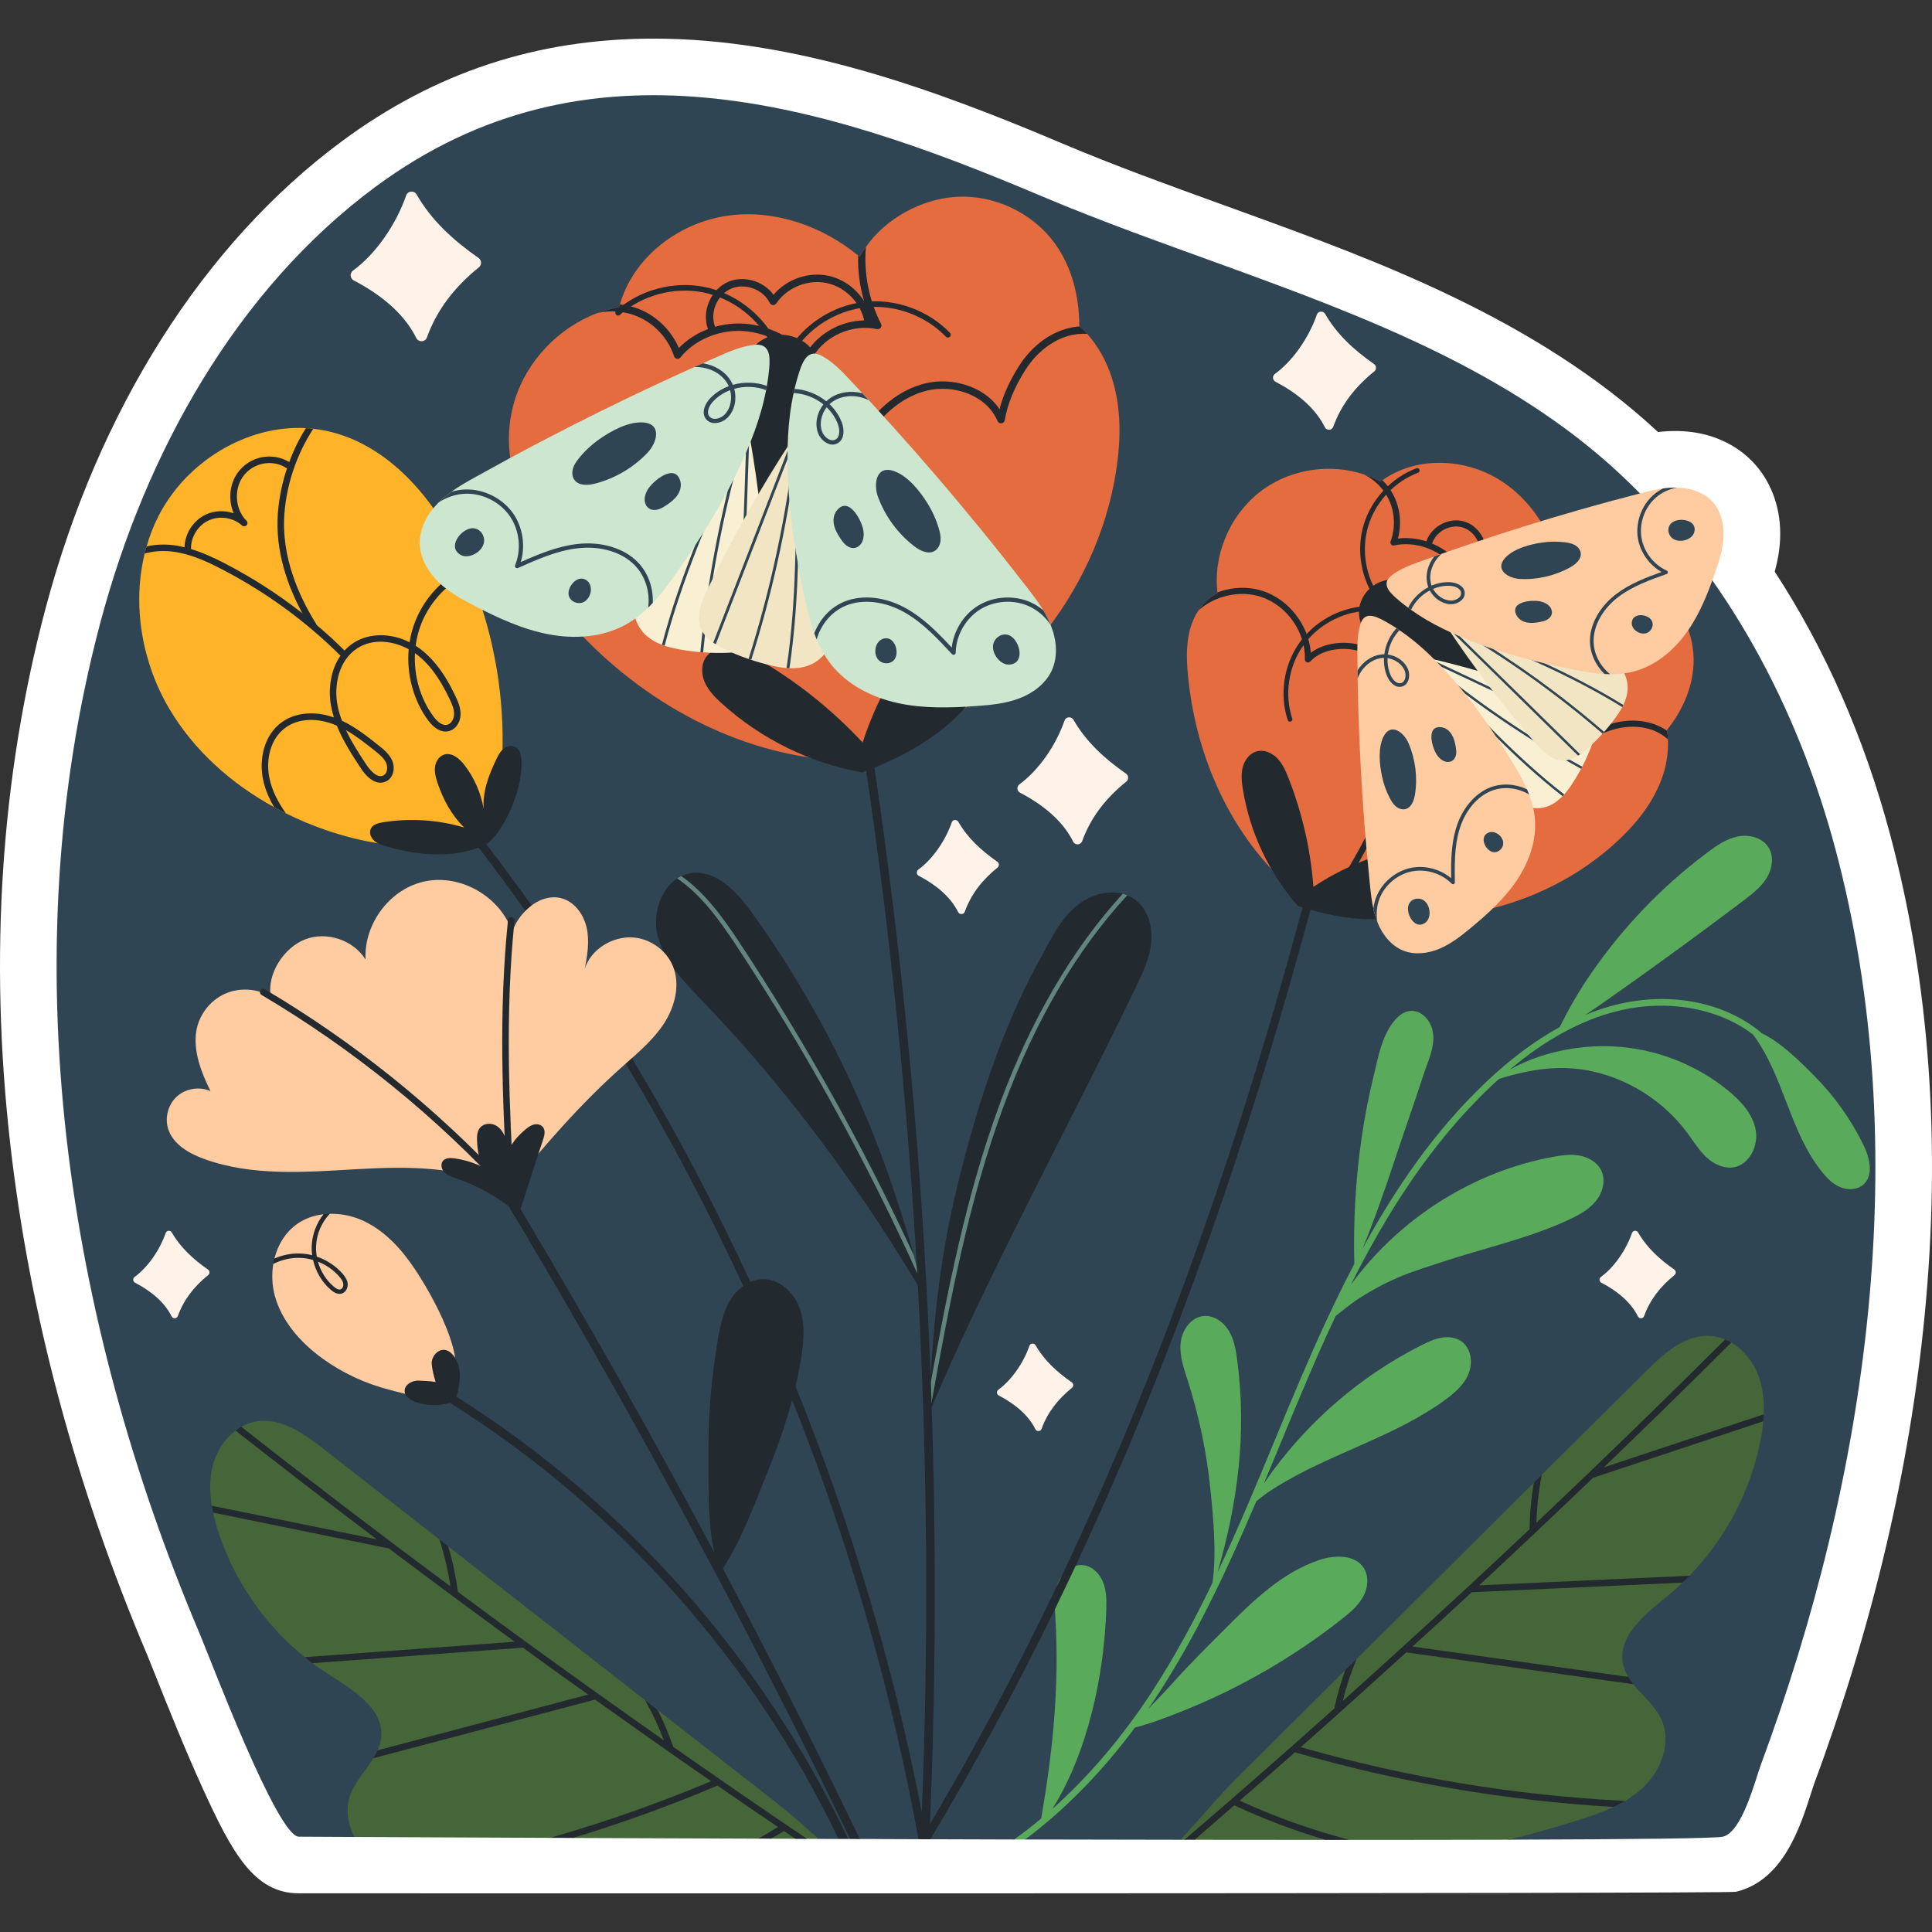 <?xml version="1.0" encoding="UTF-8"?>
<!-- Generator: Adobe Illustrator 25.2.1, SVG Export Plug-In . SVG Version: 6.00 Build 0)  -->
<svg xmlns="http://www.w3.org/2000/svg" xmlns:xlink="http://www.w3.org/1999/xlink" version="1.1" id="Capa_1" x="0px" y="0px" viewBox="0 0 512 512" style="enable-background:new 0 0 512 512;" xml:space="preserve" width="512" height="512">
<rect x="0" y="0" width="512" height="512" fill="#333333" stroke="none"/>
<g>
	<path style="fill:#FFFFFF;" d="M79.127,501.744c-11.827,0-17.719-10.958-25.35-27.676c-4.875-10.681-9.743-22.927-12.651-30.243   c-0.901-2.267-1.679-4.225-2.016-5.016C20.058,393.855,7.808,348.151,2.691,302.949c-5.6-49.47-2.45-97.122,9.362-141.634   c13.995-52.704,41.841-96.661,78.408-123.775c24.782-18.375,51.838-27.307,82.716-27.307c37.638,0,74.515,13.441,108.76,27.966   c13.478,5.698,27.668,10.837,41.391,15.806c2.291,0.829,4.581,1.658,6.87,2.491c34.289,12.474,76.938,27.988,109.2,57.998   c1.539-0.186,3.018-0.276,4.5-0.276c0.163,0,0.61,0.003,0.61,0.003c0.242,0,0.486,0.006,0.729,0.017   c7.94,0.27,14.969,3.375,19.814,8.759c4.645,5.195,7.012,12.208,6.698,19.784c-0.136,3.175-0.703,6.077-1.423,8.722   c13.437,20.59,23.699,43.944,30.546,69.54c10.53,39.417,13.606,82.446,9.145,127.896c-3.979,40.535-13.817,82.174-29.241,123.761   c-0.145,0.39-0.474,1.416-0.737,2.241c-2.984,9.334-7.493,23.438-19.996,26.401C457.639,501.912,79.127,501.744,79.127,501.744z"/>
	<g>
		<path style="fill:#304554;" d="M466.713,467.481c-1.492,4.002-4.974,18.041-10.129,19.262c-1.915,0.456-23.939,0.694-56.472,0.792    c0,0-46.008-7.557-48.966-7.587c-2.885-0.03-38.338,7.61-38.338,7.61c-11.908-0.018-24.069-0.041-36.276-0.069h-2.848    c-0.668-0.002-1.342,0-2.011-0.002c0,0-0.75-0.384-1.238-0.385c-0.49-0.002-1.674,0.385-1.674,0.385l-22.182-0.07    c0,0-0.965-0.696-1.493-0.697c-0.529-0.001-1.673,0.697-1.673,0.697c-3.25-0.008-6.492-0.027-9.724-0.041    c-0.837,0-1.673,0-2.51-0.022c-0.181,0.022-0.362,0-0.543,0h-2.487c-0.088,0-0.177,0.018-0.265,0.018c0,0-1.193-0.703-1.588-0.705    c-0.46-0.001-0.977,0.681-0.977,0.681l-0.555,0c0,0-0.959-0.555-1.443-0.556c-0.366-0.001-1.099,0.556-1.099,0.556    c-1.779-0.006-3.552-0.012-5.319-0.017l-65.1-15.583l-57.875,15.072c-9.393-0.047-14.723-0.076-14.723-0.076    c-5.742,0-23.58-47.432-26.293-53.808c-35.337-83.38-50.055-178.493-26.361-267.773c12.073-45.465,36.286-88.466,72.844-115.574    c56.227-41.69,118.264-22.36,176.684,2.419c16.097,6.805,32.579,12.615,48.992,18.584c36.852,13.407,75.195,27.876,104.338,55.097    c28.328,26.452,47.025,62.037,56.973,99.228C507.611,304.385,494.928,391.405,466.713,467.481z"/>
		<g>
			<path style="fill:#5AAA5B;" d="M493.859,303.49c-3.23-6.672-7.579-12.793-12.767-18.085c-3.534-3.604-8.972-9.095-14.26-11.613     c-0.025-0.059-0.059-0.118-0.118-0.158c-9.89-8.179-24.331-10.929-38.634-7.325c-2.656,0.67-5.312,1.547-7.968,2.656     c1.661-1.098,3.216-2.169,4.337-2.953c4.306-3.014,8.593-6.054,12.861-9.121c8.342-5.995,16.61-12.091,24.803-18.288     c2.284-1.727,4.615-3.521,6.102-5.967c1.487-2.446,1.96-5.727,0.413-8.136c-1.636-2.548-5.097-3.421-8.066-2.83     c-2.97,0.591-5.555,2.36-7.984,4.168c-8.484,6.314-16.217,13.633-23.013,21.734c-3.399,4.051-6.564,8.298-9.473,12.714     c-2.283,3.466-4.52,7.408-6.765,11.909c-0.004,0.002-0.008,0.004-0.013,0.006c-6.562,3.605-13.102,8.48-19.548,14.604     c-13.494,12.824-23.939,28.028-32.65,44.041c-0.011,0.019-0.021,0.038-0.031,0.057c3.214-7.809,5.982-15.798,8.637-23.811     c2.46-7.43,5.09-14.802,7.512-22.245c1.203-3.696,3.258-7.725,2.414-11.718c-0.693-3.278-3.864-6.367-7.365-4.837     c-1.395,0.61-2.484,1.761-3.366,3.002c-1.421,1.998-2.34,4.202-3.045,6.489c-0.743,2.412-1.246,4.917-1.844,7.368     c-1.317,5.399-2.381,10.855-3.184,16.354c-1.616,11.064-2.219,22.272-1.943,33.448c-0.001,0.002-0.002,0.004-0.003,0.006     c-5.222,9.936-9.82,20.103-14.141,30.177c-2.403,5.592-4.737,11.253-7.07,16.891c-4.76,11.484-9.612,23.199-15.019,34.637     c-0.005,0.01-0.009,0.019-0.014,0.029c5.361-18.449,7.819-36.979,5.197-56.388c-0.362-2.68-0.836-5.425-2.252-7.729     c-1.415-2.304-3.99-4.089-6.68-3.809c-3.369,0.351-5.709,3.806-6.038,7.176c-0.329,3.371,0.839,6.683,1.875,9.907     c2.997,9.324,5.002,18.964,5.999,28.707c0.793,7.751,1.677,16.828,0.586,24.851c-0.005,0.01-0.009,0.019-0.014,0.029     c-4.83,10.028-10.144,19.872-16.221,29.161c-7.833,11.946-16.66,22.275-26.18,30.755c-0.02,0.018-0.041,0.035-0.062,0.053     c9.51-15.081,13.748-35.744,14.311-52.797c0.082-2.473,0.071-5.021-0.845-7.319c-0.916-2.298-2.939-4.315-5.405-4.52     c-2.974-0.247-5.624,2.218-6.638,5.026c-1.013,2.808-0.782,5.888-0.601,8.868c1.089,18.022-0.66,35.581-3.776,53.269     c-0.004,0.003-0.007,0.006-0.011,0.009c-2.334,1.964-4.714,3.813-7.14,5.546h2.912c10.49-7.833,20.311-17.815,29.091-29.669     c0,0,0,0,0-0.001c4.228-1.05,9.438-3.074,13.361-4.663c4.993-2.023,9.89-4.283,14.669-6.769     c9.465-4.923,18.469-10.734,26.843-17.345c2.108-1.665,4.224-3.435,5.543-5.774c1.319-2.34,1.695-5.393,0.271-7.67     c-2.303-3.683-7.74-3.548-11.858-2.168c-9.948,3.333-17.732,11.007-25.137,18.44c-4.568,4.585-9.222,9.143-14.022,14.534     c-1.348,1.514-3.846,4.091-6.201,6.539c0.791-1.11,1.561-2.24,2.308-3.394c10.624-16.189,18.846-33.949,26.376-51.662     c2.5-2.142,5.116-3.768,8.078-5.466c13.429-7.703,29.133-12.136,41.76-21.264c2.609-1.886,5.177-4.08,6.41-7.053     c1.234-2.973,0.71-6.896-1.958-8.698c-1.513-1.021-3.468-1.216-5.266-0.897c-1.797,0.319-3.474,1.105-5.106,1.924     c-4.27,2.142-8.397,4.569-12.351,7.251c-6.941,4.709-13.346,10.206-19.062,16.344c-2.822,3.03-5.476,6.217-7.943,9.542     c-0.895,1.206-1.719,2.362-2.566,3.626c0.001-0.002,0.001-0.003,0.002-0.005c1.479-3.512,2.934-7.001,4.367-10.491     c2.334-5.661,4.668-11.299,7.07-16.891c2.403-5.661,4.922-11.368,7.602-17.03c0.004-0.009,0.009-0.018,0.013-0.027     c1.169-0.895,3.916-3.211,6.274-4.716c8.837-5.641,14.579-7.163,21.789-9.551c11.303-3.743,23.067-6.255,33.85-11.305     c2.615-1.225,5.236-2.654,7.056-4.896c1.82-2.242,2.677-5.481,1.423-8.083c-1.039-2.156-3.336-3.498-5.687-3.941     c-2.352-0.443-4.777-0.111-7.131,0.322c-7.784,1.43-15.344,4.018-22.412,7.573c-12.263,6.169-23.07,15.262-31.166,26.354     c9.587-19.079,21.184-37.44,36.983-52.454c0.763-0.739,1.525-1.433,2.311-2.126c0.007-0.007,0.015-0.013,0.022-0.019     c8.74-2.707,17.143-4.009,26.328-1.602c9.379,2.458,17.861,8.21,23.614,16.015c1.58,2.143,2.977,4.453,4.912,6.283     c1.935,1.83,4.572,3.154,7.205,2.755c4.252-0.644,6.726-5.683,5.945-9.912c-0.781-4.229-3.9-7.634-7.222-10.365     c-8.682-7.14-19.732-11.348-30.964-11.791c-8.953-0.353-18.953,1.637-27.016,6.192c9.388-7.925,18.937-13.133,28.44-15.509     c13.068-3.279,26.735-0.927,36.047,6.177c8.263,11.122,9.637,25.66,18.319,36.47c1.329,1.655,2.892,3.207,4.857,4.01     c1.965,0.803,4.402,0.719,6.018-0.658C496.632,311.525,495.503,306.886,493.859,303.49z"/>
			<g>
				<g>
					<g>
						<path style="fill:#FFB329;" d="M133.193,197.753c-0.184,13.656-1.017,24.793-16.498,26.319        c-10.282,1.017-20.796-0.786-30.524-4.159c-3.536-1.225-7.025-2.68-10.398-4.367c-1.063-0.508-2.103-1.063-3.119-1.641        c-11.369-6.216-21.258-15.019-27.82-26.134c-7.209-12.223-9.844-27.381-6.493-41.061c0.139-0.647,0.3-1.271,0.508-1.895        c0.809-2.819,1.872-5.569,3.235-8.203c7.302-14.21,23.199-24.008,38.981-23.153c0.647,0.046,1.317,0.093,1.964,0.162        c1.155,0.139,2.288,0.324,3.443,0.555c16.567,3.559,28.675,18.092,35.908,33.435c0.393,0.855,0.786,1.71,1.155,2.565        c0.254,0.532,0.485,1.063,0.693,1.594C130.375,166.259,133.402,182.04,133.193,197.753z"/>
						<path style="fill:#222A30;" d="M110.41,171.296c-0.092-0.069-0.162-0.115-0.254-0.162c0.254-2.033,0.763-4.044,1.525-5.938        c2.334-5.8,6.932-10.652,12.547-13.425c-0.208-0.532-0.439-1.063-0.693-1.594c-6.031,2.981-10.976,8.134-13.448,14.372        c-0.739,1.825-1.248,3.72-1.548,5.661c-4.921-2.495-10.629-2.519-14.742,0.093c-0.947,0.601-1.779,1.294-2.495,2.103        c-0.393,0.416-0.74,0.855-1.063,1.34c-2.704,3.859-3.304,9.104-2.496,13.402c0.185,1.017,0.439,2.01,0.739,2.981        c-4.991-1.779-10.074-1.34-13.656,1.155c-5.037,3.512-6.193,10.213-5.107,15.32c0.555,2.657,1.618,5.084,2.935,7.302        c1.016,0.577,2.056,1.132,3.119,1.641c-1.964-2.773-3.651-5.869-4.367-9.312c-0.97-4.529,0.023-10.467,4.413-13.517        c3.166-2.218,7.764-2.542,12.293-0.878c0.393,0.139,0.763,0.3,1.155,0.462c1.641,4.09,4.09,7.833,6.331,11.253        c2.149,3.281,4.598,4.552,6.747,3.512c1.987-0.971,2.403-3.581,1.617-5.453c-0.74-1.756-2.288-3.004-3.535-3.997        c-3.05-2.426-6.193-4.922-9.797-6.608c-0.532-1.363-0.924-2.75-1.202-4.182c-0.97-5.199,0.301-11.877,5.315-15.065        c4.251-2.703,9.659-1.872,13.564,0.3c-0.578,6.585,1.202,13.448,5.107,18.786c1.686,2.264,3.512,3.281,5.314,2.958        c2.08-0.393,3.235-2.449,3.327-4.298c0.093-1.779-0.624-3.466-1.294-4.899C117.758,178.228,114.477,174.022,110.41,171.296z         M99.366,198.977c1.132,0.901,2.449,1.941,3.004,3.304c0.462,1.109,0.254,2.727-0.786,3.235        c-1.849,0.901-3.928-2.01-4.529-2.912c-1.849-2.819-3.836-5.846-5.361-9.104C94.421,195.05,96.916,197.037,99.366,198.977z         M118.405,192.092c-1.363,0.254-2.703-1.086-3.581-2.288c-3.489-4.76-5.176-10.791-4.853-16.706        c3.558,2.542,6.493,6.447,9.22,12.247c0.624,1.294,1.202,2.68,1.132,4.067C120.277,190.567,119.538,191.884,118.405,192.092z"/>
						<path style="fill:#222A30;" d="M91.394,173.699c-0.185,0.162-0.393,0.254-0.624,0.254c-0.185,0-0.393-0.069-0.531-0.208        c-0.023,0-0.046-0.023-0.069-0.046c-9.312-9.22-19.918-16.937-31.541-22.922c-4.09-2.126-8.526-4.136-13.309-4.645        c-2.449-0.254-4.852-0.046-6.978,0.578c0.139-0.647,0.3-1.271,0.508-1.895c2.079-0.485,4.344-0.624,6.655-0.393        c1.155,0.115,2.288,0.324,3.397,0.624c0.601,0.116,1.178,0.277,1.733,0.462c3.166,0.947,6.147,2.357,8.781,3.72        c7.348,3.789,14.28,8.226,20.727,13.309c1.271,0.993,2.519,2.01,3.743,3.073c2.565,2.149,5.037,4.413,7.417,6.794l0.069,0.069        C91.717,172.798,91.717,173.352,91.394,173.699z"/>
						<path style="fill:#222A30;" d="M83.884,165.611c0.069,0.347-0.069,0.716-0.37,0.901c-0.162,0.092-0.324,0.138-0.462,0.138        c-0.301,0-0.578-0.138-0.74-0.416c-0.716-1.132-1.456-2.38-2.172-3.697c-3.812-7.001-7.302-16.452-6.493-26.688        c0.323-3.998,1.132-7.926,2.403-11.715c0.185-0.555,0.37-1.132,0.601-1.687c1.155-3.142,2.634-6.169,4.413-8.989        c0.647,0.046,1.317,0.093,1.964,0.162c-4.344,6.678-7.001,14.419-7.648,22.367c-0.947,11.669,4.044,22.39,8.388,29.323        C83.838,165.404,83.861,165.496,83.884,165.611z"/>
						<path style="fill:#222A30;" d="M49.758,146.492c-0.463,0-0.846-0.365-0.867-0.83c-0.16-3.84,2.157-7.665,5.639-9.3        c2.297-1.079,5.005-1.157,7.397-0.346c-1.596-3.715-1.088-8.324,1.611-11.439c3.545-4.099,9.669-4.785,13.932-1.57        c0.383,0.288,0.458,0.832,0.171,1.213c-0.289,0.386-0.837,0.458-1.214,0.17c-3.54-2.668-8.624-2.09-11.58,1.321        c-2.933,3.387-2.715,9.126,0.467,12.283c0.336,0.331,0.343,0.869,0.02,1.211c-0.33,0.339-0.862,0.36-1.21,0.047        c-2.351-2.126-5.998-2.664-8.859-1.322c-2.866,1.347-4.775,4.496-4.642,7.66c0.02,0.478-0.352,0.882-0.83,0.902        C49.783,146.492,49.769,146.492,49.758,146.492z"/>
					</g>
					<path style="fill:#222A30;" d="M245.261,485.385c-0.3-1.733-0.624-3.443-0.97-5.153c-7.487-38.611-18.74-76.437-33.459-112.83       c-3.766-9.335-7.741-18.555-11.969-27.682c-9.381-20.311-19.872-40.113-31.402-59.292       c-8.318-13.841-17.168-27.335-26.596-40.483c-3.882-5.476-7.879-10.883-11.992-16.22c4.223-2.788,9.74-14.032,9.322-22.058       c-0.075-1.434-0.401-3.095-1.683-3.743c-0.969-0.49-2.194-0.184-3.044,0.492c-0.85,0.676-1.394,1.659-1.86,2.64       c-2.085,4.39-3.722,8.471-3.434,13.322c-0.723-4.234-2.499-8.284-5.124-11.683c-1.306-1.691-3.317-3.366-5.353-2.718       c-1.341,0.427-2.212,1.804-2.41,3.197c-0.198,1.394,0.161,2.805,0.608,4.14c1.529,4.571,3.675,8.576,7.091,11.978       c-6.967-2.06-14.4-2.53-21.571-1.365c-1.199,0.195-2.548,0.546-3.11,1.623c-0.53,1.014-0.1,2.321,0.719,3.121       c0.819,0.8,1.939,1.2,3.034,1.533c7.998,2.44,16.964,3.29,24.789,0.43c4.226,5.519,8.383,11.108,12.401,16.765       c9.404,13.148,18.254,26.642,26.573,40.483c11.438,19.063,21.836,38.727,31.147,58.922c4.598,9.936,8.919,20.034,12.963,30.224       c14.973,37.548,26.226,76.576,33.481,116.388h2.218C245.538,486.725,245.4,486.055,245.261,485.385z"/>
				</g>
				<g>
					<g>
						<g>
							<path style="fill:#E46C3E;" d="M448.808,176.102c-0.294,6.334-3.049,12.35-7.016,17.322c0.021,0.084,0.015,0.152,0.014,0.242         c0.005,0.021,0.005,0.021,0.005,0.021c0.115,0.752,0.183,1.494,0.209,2.245c0.173,3.658-0.465,7.378-1.777,10.794         c-2.47,6.549-7.082,12.078-12.271,16.789c-19.861,18.025-49.553,24.256-75.101,16.402c-0.55-0.156-1.106-0.334-1.635-0.495         c-2.065-0.704-4.102-1.48-6.098-2.357c-0.359-0.56-2.008-0.561-2.346-1.126c-16.648-14.266-26.103-35.734-28.027-57.577         c-0.383-4.342-0.418-8.813,1.02-12.906c0.446-1.289,1.054-2.551,1.824-3.695c0,0-0.005-0.021,0.016-0.026         c1.275-1.913,2.979-3.529,5.003-4.554c-0.015-0.063-0.009-0.132-0.004-0.2c-0.054-0.499-0.097-1.046-0.13-1.551         c-0.582-10.044,4.353-20.22,12.591-25.959c7.573-5.266,17.628-6.631,26.322-3.766c0.026,0.016,0.074,0.027,0.126,0.059         c0.77,0.237,1.514,0.547,2.258,0.857c0.696,0.3,1.382,0.646,2.047,0.998c0.169-0.13,0.343-0.239,0.517-0.348         c0.455-0.333,0.935-0.65,1.421-0.946c8.787-5.315,20.487-4.671,29.284,0.642c8.64,5.218,14.45,14.486,16.557,24.384         l0.005,0.021c0.036,0.147,0.045,0.279,0.081,0.426c0.79-0.325,1.57-0.603,2.407-0.828c0,0,0,0,0.021-0.005         c7.24-2.132,15.897-0.618,22.059,3.662C445.044,159.362,449.196,167.762,448.808,176.102z"/>
							<g>
								<path style="fill:#222A30;" d="M373.485,192.781c-0.028,0.898-0.119,1.812-0.23,2.73c-0.022,0.184-0.05,0.346-0.072,0.53          c-0.716,5.143-2.507,9.99-4.15,14.065c-4.319,10.696-9.757,20.727-16.16,29.81c-0.55-0.156-1.106-0.334-1.635-0.495          c6.461-9.12,11.963-19.166,16.293-29.909c1.595-3.997,3.343-8.744,4.057-13.708c0.705-5.096,0.215-9.88-1.474-13.817          c-1.937-4.501-5.541-7.974-9.639-9.344c-4.02-1.322-10.033-0.847-13.259,2.676c-0.228,0.256-0.591,0.321-0.889,0.193          c-0.32-0.123-0.527-0.43-0.519-0.766c0.227-7.254-4.816-14.367-11.708-16.599c-5.582-1.791-12.076-0.263-16.47,3.587          c1.275-1.913,2.979-3.529,5.003-4.554c-0.015-0.063-0.009-0.132-0.004-0.2c3.825-1.416,8.098-1.626,11.965-0.379          c6.986,2.253,12.231,9.095,12.792,16.381c3.825-2.887,9.611-3.197,13.584-1.885c4.554,1.505,8.535,5.332,10.636,10.239          C373.04,184.687,373.673,188.59,373.485,192.781z"/>
								<path style="fill:#222A30;" d="M441.806,193.665c0.005,0.021,0.005,0.021,0.005,0.021c0.115,0.752,0.183,1.494,0.209,2.245          c-1.08-0.964-2.32-1.756-3.702-2.313c-3.473-1.365-7.665-1.375-11.779,0.044c-4.198,1.44-7.5,3.265-10.371,5.765          c-0.275,0.245-0.669,0.273-0.962,0.077c-0.314-0.191-0.447-0.56-0.356-0.917c1.679-6.134-2.625-12.313-7.787-14.762          c-6.79-3.192-14.265-1.204-18.1,0.26c-0.226,0.077-0.448,0.175-0.669,0.273c-0.532,0.196-1.033,0.428-1.555,0.666          c-5.197,2.373-9.789,5.959-13.411,10.424c-0.016,0.026-0.053,0.057-0.074,0.062c-0.27,0.266-0.727,0.31-1.056,0.055          c-0.36-0.292-0.415-0.791-0.123-1.151c0.445-0.553,0.912-1.112,1.41-1.634c3.74-4.16,8.361-7.44,13.515-9.624          c0.459-0.223,0.907-0.398,1.375-0.578c0.227-0.077,0.427-0.17,0.658-0.226c6.822-2.476,13.463-2.48,18.724,0.013          c5.157,2.428,9.558,8.272,9.05,14.457c2.626-1.95,5.6-3.473,9.202-4.702c4.487-1.533,9.079-1.53,12.903-0.004          C439.95,192.533,440.923,193.055,441.806,193.665z"/>
								<path style="fill:#222A30;" d="M391.783,160.848c0.085,0.536,0.176,1.094,0.224,1.662c0.174,1.362,0.247,2.77,0.216,4.204          c-0.061,4.717-1.096,9.737-3.189,15.637c-0.22,0.655-0.482,1.32-0.74,2.007c-0.532,0.196-1.033,0.428-1.555,0.666          c-0.182-0.201-0.238-0.522-0.13-0.815c0.134-0.367,0.273-0.713,0.391-1.053c2.385-6.35,3.522-11.595,3.611-16.475          c0.1-6.487-1.81-12.354-5.362-16.531c-3.875-4.589-10.236-6.837-15.798-5.602c-0.295,0.071-0.588-0.036-0.796-0.253          c-0.188-0.222-0.243-0.543-0.131-0.815c1.404-3.772,1.127-8.14-0.78-11.69c-1.362-2.59-3.59-4.702-6.207-6.03          c0.77,0.237,1.514,0.547,2.258,0.857c0.696,0.3,1.382,0.646,2.047,0.998c0.169-0.13,0.343-0.239,0.517-0.348          c1.137,1.106,2.089,2.369,2.825,3.751c1.886,3.555,2.343,7.835,1.274,11.704c2.487-0.313,5.091-0.052,7.533,0.739          c0.508,0.167,1.022,0.354,1.519,0.568c2.655,1.118,5.075,2.827,6.976,5.064C389.188,152.25,390.997,156.314,391.783,160.848          z"/>
								<path style="fill:#222A30;" d="M416.112,150.968c-3.955,4.189-6.737,9.454-7.877,15.146          c-0.055,0.325-0.288,0.56-0.604,0.636c-0.295,0.071-0.63-0.026-0.823-0.269c-3.457-4.244-9.681-5.924-14.801-3.971          c-0.042,0.01-0.079,0.041-0.121,0.052c-0.406,0.165-0.882-0.054-1.052-0.48c-0.144-0.411,0.054-0.882,0.46-1.047          c0.163-0.062,0.327-0.124,0.49-0.186c4.667-1.62,10.102-0.619,14.02,2.4c0.413,0.324,0.804,0.652,1.185,1.028          c0.374-1.494,0.868-2.951,1.462-4.365c1.257-3.09,3.029-5.993,5.175-8.541c0.036,0.147,0.045,0.279,0.081,0.426          C414.496,151.471,415.275,151.193,416.112,150.968z"/>
								<path style="fill:#222A30;" d="M406.524,164.826c-0.191,0.046-0.397,0.024-0.582-0.078c-0.394-0.216-0.538-0.71-0.322-1.103          c2.037-3.704,1.589-8.575-1.088-11.845c-2.679-3.271-7.386-4.665-11.398-3.408c-0.283,0.09-0.581,0.019-0.792-0.177          c-0.213-0.197-0.306-0.492-0.242-0.775c0.72-3.228-1.443-6.831-4.631-7.709c-3.186-0.88-6.893,1.102-7.928,4.245          c-0.143,0.427-0.604,0.659-1.026,0.517c-0.426-0.141-0.657-0.599-0.516-1.025c1.294-3.925,5.928-6.403,9.901-5.303          c3.573,0.985,6.115,4.706,5.951,8.371c4.351-0.86,9.113,0.786,11.938,4.235c3.085,3.771,3.603,9.387,1.257,13.656          C406.93,164.636,406.737,164.774,406.524,164.826z"/>
							</g>
						</g>
						<path style="fill:#222A30;" d="M385.11,229.835c-0.781-2.525-3.216-4.276-5.786-4.896c-2.569-0.62-5.269-0.284-7.864,0.218        c-8.205,1.585-16.429,5.26-23.397,9.871c-0.739-9.904-2.987-19.695-6.643-28.93c-0.734-1.854-1.554-3.731-2.944-5.161        c-1.39-1.43-3.478-2.34-5.404-1.822c-1.893,0.508-3.238,2.293-3.733,4.19c-0.496,1.897-0.281,3.902,0.03,5.838        c1.828,11.396,6.934,22.247,14.55,30.919c0.421,0.14,0.849,0.272,1.275,0.406c-17.907,66.519-38.771,124.535-64.025,177.562        c0,0.023-0.023,0.046-0.023,0.069c-0.3,0.624-0.601,1.294-0.924,1.918c0,0.023-0.023,0.023-0.023,0.046        c-10.444,21.859-21.651,42.863-33.736,63.266c-0.393,0.693-0.786,1.363-1.202,2.056c-0.393,0.67-0.809,1.363-1.225,2.033        h2.542c11.761-19.71,22.737-39.928,32.996-60.955v-0.046c1.849-3.789,3.674-7.625,5.476-11.461        c24.424-52.036,44.734-108.879,62.249-173.854c0,0,0,0,0-0.001c9.642,2.76,20.255,3.861,29.388,0.093        c2.399-0.99,4.773-2.225,6.496-4.165C384.907,235.087,385.877,232.314,385.11,229.835z"/>
					</g>
					<g>
						<g>
							<path style="fill:#E46C3E;" d="M279.543,64.515c4.521,6.232,6.467,14.029,6.471,21.753c0.083,0.065,0.13,0.134,0.197,0.219         c0.02,0.016,0.02,0.016,0.02,0.016c0.679,0.626,1.306,1.278,1.9,1.971c2.936,3.34,5.151,7.353,6.494,11.588         c2.62,8.086,2.434,16.828,1.081,25.23c-5.184,32.156-28.635,60.572-58.829,72.483c-0.641,0.269-1.302,0.521-1.927,0.769         c-2.492,0.897-5.015,1.705-7.572,2.385c-0.764-0.259-2.331,0.989-3.079,0.709c-26.609-0.919-51.851-14.123-70.231-33.391         c-3.654-3.83-7.076-8.046-8.813-13.019c-0.554-1.561-0.934-3.219-1.07-4.889c0,0-0.021-0.016-0.004-0.037         c-0.24-2.782,0.152-5.606,1.296-8.114c-0.063-0.048-0.109-0.117-0.155-0.187c-0.43-0.433-0.885-0.919-1.299-1.373         c-8.165-9.089-11.195-22.485-7.728-34.175c3.194-10.736,11.701-19.652,22.122-23.523c0.037-0.005,0.09-0.03,0.164-0.039         c0.911-0.359,1.851-0.629,2.792-0.898c0.888-0.244,1.801-0.435,2.698-0.605c0.062-0.251,0.144-0.487,0.227-0.722         c0.179-0.66,0.394-1.325,0.631-1.974c4.309-11.702,15.899-19.959,28.273-21.585c12.153-1.598,24.691,2.793,34.191,10.588         l0.021,0.016c0.146,0.113,0.254,0.23,0.4,0.343c0.504-0.908,1.033-1.762,1.656-2.61c0,0,0,0,0.016-0.021         c5.254-7.51,14.616-12.634,23.707-13.244C263.285,51.484,273.59,56.308,279.543,64.515z"/>
							<g>
								<path style="fill:#222A30;" d="M220.713,137.429c0.654,0.873,1.261,1.809,1.851,2.765c0.118,0.191,0.215,0.367,0.333,0.558          c3.219,5.423,5.193,11.378,6.722,16.49c4.009,13.422,6.451,27.062,7.259,40.534c-0.641,0.269-1.302,0.521-1.927,0.769          c-0.781-13.55-3.175-27.252-7.209-40.727c-1.516-5.001-3.455-10.83-6.539-16.082c-3.193-5.37-7.284-9.538-11.87-11.994          c-5.249-2.803-11.302-3.366-16.229-1.56c-4.816,1.792-10.162,6.801-10.553,12.588c-0.022,0.415-0.317,0.752-0.698,0.857          c-0.397,0.125-0.826-0.008-1.073-0.333c-5.282-7.055-15.459-9.983-23.69-6.876c-6.653,2.531-11.657,8.903-12.909,15.886          c-0.24-2.782,0.152-5.606,1.296-8.114c-0.063-0.048-0.109-0.117-0.155-0.187c2.556-4.242,6.451-7.68,11.066-9.428          c8.337-3.157,18.499-0.64,24.553,5.848c1.441-5.639,6.697-10.318,11.46-12.084c5.462-2.024,12.139-1.408,17.853,1.654          C214.157,130.086,217.715,133.31,220.713,137.429z"/>
								<path style="fill:#222A30;" d="M286.211,86.487c0.02,0.016,0.02,0.016,0.02,0.016c0.679,0.626,1.306,1.278,1.9,1.971          c-1.756-0.096-3.532,0.092-5.266,0.612c-4.33,1.336-8.316,4.504-11.143,8.969c-2.892,4.548-4.642,8.782-5.472,13.331          c-0.075,0.441-0.428,0.767-0.854,0.802c-0.443,0.056-0.849-0.192-1.032-0.6c-3.055-7.094-11.822-9.694-18.577-8.106          c-8.863,2.118-14.448,9.669-16.978,13.965c-0.156,0.245-0.292,0.506-0.428,0.767c-0.357,0.589-0.655,1.189-0.97,1.811          c-3.133,6.191-4.773,13.073-4.825,20.055c0.005,0.037-0.007,0.095-0.023,0.115c-0.054,0.457-0.455,0.845-0.96,0.853          c-0.563-0.004-0.993-0.437-0.989-1c0.003-0.863,0.022-1.746,0.099-2.618c0.396-6.781,2.294-13.397,5.53-19.375          c0.267-0.559,0.559-1.065,0.867-1.591c0.156-0.245,0.276-0.485,0.453-0.714c4.596-7.52,10.894-12.556,17.776-14.179          c6.734-1.604,15.339,0.605,19.544,6.858c1.013-3.841,2.681-7.54,5.168-11.436c3.097-4.855,7.455-8.333,12.24-9.783          C283.59,86.82,284.909,86.577,286.211,86.487z"/>
								<path style="fill:#222A30;" d="M213.874,93.261c0.488,0.444,0.996,0.905,1.472,1.407c1.197,1.161,2.334,2.441,3.391,3.826          c3.517,4.522,6.339,10.07,8.825,17.255c0.288,0.789,0.543,1.619,0.819,2.465c-0.357,0.589-0.655,1.189-0.97,1.811          c-0.325-0.052-0.621-0.315-0.742-0.675c-0.151-0.45-0.281-0.883-0.427-1.296c-2.549-7.833-5.446-13.671-9.06-18.369          c-4.822-6.232-11.081-10.35-17.617-11.621c-7.155-1.418-14.894,1.27-19.236,6.658c-0.225,0.291-0.585,0.412-0.947,0.364          c-0.346-0.068-0.642-0.331-0.742-0.675c-1.527-4.644-5.1-8.578-9.6-10.501c-3.255-1.425-6.97-1.741-10.459-1.017          c0.911-0.359,1.851-0.629,2.792-0.898c0.888-0.244,1.801-0.435,2.698-0.605c0.062-0.251,0.144-0.487,0.227-0.722          c1.917,0.188,3.778,0.665,5.523,1.418c4.484,1.944,8.161,5.658,10.079,10.14c2.123-2.182,4.792-3.907,7.708-5.008          c0.609-0.227,1.238-0.438,1.872-0.612c3.367-0.952,6.958-1.164,10.457-0.482C204.895,87.069,209.691,89.555,213.874,93.261z          "/>
								<path style="fill:#222A30;" d="M229.47,65.447c-0.578,6.973,0.773,14.076,4.005,20.341c0.194,0.35,0.151,0.75-0.091,1.061          c-0.225,0.291-0.617,0.453-0.984,0.369c-6.497-1.407-13.676,1.715-17.054,7.45c-0.032,0.042-0.044,0.099-0.076,0.141          c-0.26,0.464-0.878,0.618-1.363,0.342c-0.448-0.281-0.617-0.878-0.357-1.342c0.108-0.182,0.216-0.365,0.324-0.547          c3.2-5.074,9.116-8.243,15.122-8.349c0.637-0.006,1.257,0.009,1.903,0.078c-0.778-1.701-1.414-3.458-1.922-5.25          c-1.149-3.885-1.668-7.982-1.563-12.026c0.146,0.113,0.254,0.23,0.4,0.343C228.317,67.149,228.846,66.295,229.47,65.447z"/>
								<path style="fill:#222A30;" d="M230.875,85.863c-0.146,0.189-0.358,0.324-0.612,0.368c-0.537,0.094-1.048-0.266-1.141-0.803          c-0.874-5.058-4.991-9.34-10.01-10.415c-5.021-1.073-10.544,1.172-13.398,5.405c-0.2,0.3-0.537,0.458-0.885,0.432          c-0.351-0.025-0.663-0.234-0.817-0.552c-1.763-3.609-6.546-5.388-10.237-3.806c-3.691,1.58-5.706,6.271-4.305,10.037          c0.189,0.514-0.074,1.083-0.581,1.269c-0.511,0.189-1.078-0.071-1.267-0.582c-1.747-4.705,0.772-10.568,5.375-12.535          c4.136-1.773,9.369-0.169,11.991,3.433c3.477-4.114,9.243-6.162,14.537-5.029c5.786,1.24,10.533,6.177,11.542,12.005          C231.117,85.375,231.038,85.652,230.875,85.863z"/>
							</g>
						</g>
						<g>
							<path style="fill:#222A30;" d="M305.061,249.997c-0.462,4.206-2.334,8.087-4.182,11.9         c-18.023,37.248-39.859,77.338-54.74,112.807c0.046-0.901,0.069-1.802,0.115-2.681c0.069-1.617,0.162-3.189,0.231-4.737         c1.225-22.691,3.512-38.403,7.903-55.803c5.083-20.218,12.039-41.338,22.437-59.523c2.426-4.714,5.13-9.52,9.404-12.616         c3.212-2.334,7.556-3.443,11.299-2.472c0,0,0.144,0.432,0.321,0.487c0.223,0.07,0.881-0.094,0.881-0.094         c0.809,0.323,1.571,0.763,2.288,1.317C304.345,241.17,305.523,245.815,305.061,249.997z"/>
							<path style="fill:#62857E;" d="M298.73,237.265c-13.471,14.626-24.447,33.32-32.742,55.826         c-9.451,25.51-14.419,52.729-19.202,79.025l-0.532-0.093c0.069-1.617,0.162-3.189,0.231-4.737         c4.575-24.909,9.497-50.465,18.416-74.611c8.295-22.437,19.225-41.13,32.627-55.803         C297.944,236.988,298.337,237.104,298.73,237.265z"/>
						</g>
						<g>
							<path style="fill:#222A30;" d="M244.267,342.377c-16.544-27.82-35.723-53.792-58.159-77.153         c-4.875-5.06-10.074-10.329-11.807-17.145c-1.41-5.545,0.601-12.362,5.153-15.273c0,0,0.791,0.088,0.996-0.024         c0.167-0.091,0.113-0.6,0.113-0.6c0.716-0.347,1.479-0.601,2.311-0.739c6.747-1.178,12.408,4.852,16.383,10.398         c16.914,23.5,30.038,49.702,38.819,77.292c1.41,4.437,2.888,8.989,4.113,13.587c0.508,1.941,0.993,3.882,1.386,5.823         C243.828,339.813,244.082,341.107,244.267,342.377z"/>
							<path style="fill:#62857E;" d="M243.574,338.542c-13.818-30.639-30.131-60.262-48.663-88.268         c-4.229-6.4-9.127-13.217-15.458-17.469c0.347-0.254,0.716-0.462,1.109-0.624c6.285,4.367,11.114,11.114,15.32,17.469         c17.468,26.411,32.996,54.278,46.306,83.068C242.696,334.66,243.181,336.601,243.574,338.542z"/>
						</g>
						<path style="fill:#222A30;" d="M259.827,163.777c-2.655-1.803-6.292-1.619-9.201-0.261c-2.908,1.359-5.215,3.724-7.298,6.167        c-6.584,7.722-11.602,17.442-14.719,27.099c-8.208-8.838-17.762-16.424-28.229-22.416c-2.102-1.203-4.302-2.363-6.705-2.666        c-2.403-0.303-5.074,0.416-6.509,2.366c-1.411,1.918-1.334,4.63-0.367,6.805c0.967,2.176,2.691,3.915,4.453,5.517        c10.371,9.428,23.44,15.854,37.24,18.31c0.352-0.13,0.704-0.27,1.057-0.405c6.424,43.578,10.883,87.503,13.425,131.543        c0.023,0.531,0.069,1.063,0.093,1.594c0.046,1.063,0.115,2.149,0.162,3.235c2.542,46.491,2.912,93.097,1.063,139.564        c-0.069,2.403-0.162,4.783-0.277,7.186c0.007,0,0.023,0,0.023,0h2.264c0.069-1.363,0.116-2.726,0.162-4.09        c1.525-36.74,1.687-73.595,0.439-110.404v-0.023c0.023-0.393,0-0.786-0.046-1.178c0-0.023,0-0.023,0-0.046        c-0.023-1.825-0.092-3.651-0.162-5.476c0-0.023,0-0.023,0-0.046c0-0.393-0.023-0.763-0.069-1.155v-0.023        c0-0.023,0-0.023,0-0.046v-0.092c-2.033-54.046-7.001-108-14.881-161.4c0-0.002-0.001-0.005-0.001-0.007        c11.502-4.689,22.764-11.763,28.702-22.492c1.526-2.757,2.843-5.728,3.007-8.875        C263.615,168.915,262.433,165.548,259.827,163.777z"/>
					</g>
				</g>
				<g>
					<path style="fill:#FFCBA1;" d="M134.691,315.423c-12.053-6.492-26.474-6.356-40.142-5.58       c-13.668,0.776-27.821,1.963-40.661-2.787c-3.929-1.454-7.99-3.821-9.298-7.801c-0.99-3.013-0.045-6.569,2.309-8.693       c2.355-2.124,5.989-2.699,8.884-1.405c-2.418-4.887-4.639-10.577-3.75-15.956c0.695-4.208,3.581-7.993,7.455-9.778       c3.874-1.785,8.626-1.519,12.276,0.688c-1.069-5.996,3.444-12.991,9.128-15.178c5.684-2.186,12.76,0.18,15.985,5.346       c-0.481-9.596,6.634-19.005,16.077-20.779c9.443-1.773,19.73,4.281,22.764,13.398c1.113-2.781,2.36-4.543,4.619-6.511       c2.259-1.967,5.403-3.093,8.313-2.38c3.563,0.874,6.044,4.315,6.828,7.899c0.784,3.584,0.179,7.313-0.531,10.913       c1.455-4.824,6.482-8.188,11.517-8.404c5.034-0.216,10.034,3.023,11.897,7.705c1.934,4.864,0.531,10.533-2.289,14.943       c-2.82,4.409-6.9,7.835-10.817,11.306C153.977,292.363,144.126,303.674,134.691,315.423z"/>
					<path style="fill:#222A30;" d="M135.352,317.039c-0.237,0-0.472-0.098-0.639-0.281c-19.088-20.833-41.093-38.696-65.4-53.091       c-0.411-0.244-0.546-0.775-0.302-1.187c0.241-0.415,0.774-0.548,1.187-0.305c23.763,14.074,45.34,31.443,64.164,51.647       c-1.169-22.275-2.247-45.315,0.262-70.015c0.048-0.475,0.476-0.828,0.95-0.774c0.476,0.049,0.821,0.474,0.774,0.95       c-2.586,25.453-1.338,49.19-0.131,72.144c0.02,0.364-0.192,0.703-0.528,0.844C135.578,317.018,135.465,317.039,135.352,317.039       z"/>
					<path style="fill:#222A30;" d="M227.885,487.372c-11.623-24.077-23.731-47.969-36.301-71.654       c-0.739-1.41-1.502-2.842-2.264-4.252c-16.406-30.824-33.551-61.209-51.389-91.063c1.96-5.862,4.01-12.528,5.955-18.255       c0.393-1.158,0.747-2.564-0.04-3.501c-0.531-0.634-1.46-0.824-2.269-0.651c-0.808,0.174-1.516,0.655-2.153,1.182       c-2.174,1.799-4.11,3.882-4.874,6.598c-0.091-1.447-0.187-2.913-0.651-4.286c-0.464-1.373-1.348-2.666-2.649-3.305       c-1.301-0.639-3.044-0.472-3.993,0.624c-0.777,0.896-0.895,2.182-0.845,3.367c0.106,2.473,0.456,5.017,1.664,7.177       c-2.42-1.214-5.042-2.022-7.725-2.383c-1.04-0.139-2.258-0.147-2.944,0.647c-0.745,0.862-0.416,2.274,0.387,3.082       c0.803,0.808,1.935,1.173,3.012,1.546c5.003,1.735,9.732,4.245,13.993,7.39c32.53,54.364,62.866,110.554,90.521,167.713       C226.175,487.372,227.03,487.372,227.885,487.372z"/>
				</g>
				<path style="fill:#222A30;" d="M190.287,354.72c0.607-3.496,1.351-7.052,3.185-10.089c1.833-3.038,4.967-5.507,8.513-5.639      c4.466-0.167,8.398,3.456,9.92,7.658c1.522,4.202,1.119,8.84,0.409,13.253c-1.623,10.076-4.745,19.844-8.555,29.292      c-3.635,9.016-7.389,19.448-12.831,27.513c-3.648-8.727-3.114-21.671-3.184-31.04      C187.665,375.302,188.513,364.931,190.287,354.72z"/>
				<g>
					<g>
						<path style="fill:#FFCBA1;" d="M119.006,368.35c-3.328,3.604-11.784,0.994-15.805-0.046        c-6.401-1.641-12.478-4.459-17.815-8.341c-5.73-4.182-10.721-9.774-12.57-16.614c-0.716-2.703-0.855-5.615-0.393-8.388        c0,0,0.455-0.558,0.506-0.805c0.048-0.232-0.205-0.628-0.205-0.628c0.924-3.674,2.935-7.001,6.031-9.173        c2.08-1.456,4.482-2.288,6.978-2.565c0,0-0.098,0.83,0.137,0.811c0.312-0.026,1.504-0.926,1.504-0.926        c3.119-0.092,6.331,0.624,9.15,1.964c5.592,2.68,9.936,7.463,13.379,12.639C113.853,342.146,125.314,361.44,119.006,368.35z"/>
						<path style="fill:#222A30;" d="M90.793,337.548c-1.825-2.08-4.228-3.651-6.839-4.529c-0.185-1.063-0.254-2.126-0.162-3.189        c0.208-3.027,1.502-5.938,3.582-8.157c-0.555,0-1.109,0.046-1.641,0.116c-1.779,2.264-2.889,5.06-3.097,7.949        c-0.069,0.97-0.046,1.941,0.093,2.911c-1.132-0.3-2.311-0.439-3.466-0.462h-0.254c-2.149,0-4.298,0.462-6.285,1.34        c-0.115,0.462-0.208,0.947-0.301,1.433c2.033-1.04,4.321-1.617,6.586-1.617h0.231c1.248,0.023,2.519,0.208,3.72,0.555        c0.693,3.073,2.357,5.915,4.737,7.949c0.809,0.693,1.571,1.04,2.288,1.04c0.208,0,0.416-0.023,0.601-0.093        c1.178-0.37,1.664-1.664,1.548-2.703C91.971,339.05,91.324,338.195,90.793,337.548z M90.238,341.684        c-0.439,0.162-1.063-0.092-1.779-0.716c-2.033-1.71-3.489-4.067-4.205-6.609c2.172,0.832,4.136,2.195,5.661,3.951        c0.439,0.508,0.971,1.201,1.063,1.941C91.047,340.806,90.793,341.523,90.238,341.684z"/>
					</g>
					<path style="fill:#222A30;" d="M120.607,371.336c-3.259,1.255-6.947,1.362-10.273,0.3c-1.63-0.521-3.449-1.847-3.052-3.512       c0.35-1.466,2.281-2.36,3.785-2.249c1.504,0.111,3.048,0.098,4.387,0.378c-0.503-1.607-0.889-3.159-1.043-4.754       c-0.154-1.595,1.094-3.423,2.667-3.726c1.905-0.367,3.469,1.54,4.163,3.352C122.436,364.248,121.704,368.177,120.607,371.336z"/>
					<path style="fill:#222A30;" d="M224.765,487.349h-2.542c-22.622-47.184-58.483-87.62-102.94-115.556       c0-0.023-0.023-0.023-0.023-0.023l1.224-1.941c0.162,0.116,0.347,0.208,0.508,0.324       C165.889,398.504,202.075,439.518,224.765,487.349z"/>
				</g>
			</g>
		</g>
		<g>
			<g>
				<path style="fill:#456638;" d="M467.27,376.668l-0.695-0.824l0.834-1.024c0.162-3.535-0.208-7.048-1.433-10.329      c-1.34-3.581-3.928-6.816-7.186-8.688c0,0-0.954,0.237-1.244,0.091c-0.255-0.128-0.373-0.923-0.373-0.923      c-1.271-0.531-2.634-0.878-4.067-0.947c-6.631-0.324-12.2,4.69-16.914,9.381c-9.196,9.15-18.416,18.301-27.612,27.451      c0,0-0.646,1.51-1.107,1.967c-0.242,0.239-0.995,0.135-0.995,0.135l-0.531,0.531c-15.459,15.366-30.94,30.755-46.398,46.121      c0,0-0.023,0-0.023,0.023c0,0-1.432,2.35-2.035,2.951c-0.402,0.4-0.992,0.052-0.992,0.052c-1.086,1.063-2.149,2.149-3.235,3.212      c-8.711,8.642-17.399,17.284-26.087,25.926c-3.535,3.535-8.323,9.308-14.366,15.784c0.359,0.001,0.717,0.001,1.076,0.002      c0,0,1.107-0.455,1.638-0.454c0.365,0.001,1.053,0.458,1.053,0.458c11.928,0.016,23.578,0.027,34.741,0.029      c0,0,1.052-0.628,1.999-0.628c1.181,0,4.38,0.629,4.38,0.629c15.285-0.001,29.547-0.019,42.222-0.057      c6.089-1.524,12.134-3.224,18.113-5.109c3.235-1.017,6.516-2.126,9.59-3.582c0,0-0.257-0.73,0.229-0.991      c0.502-0.27,2.775-0.603,2.751-0.603h0.023c0.023,0.023,0.023,0.023,0.046,0c1.779-1.063,3.443-2.264,4.921-3.697      c4.783-4.575,7.44-11.992,4.645-17.977c-1.664-3.559-4.968-6.193-7.394-9.243c0,0-1.679-0.584-1.908-0.913      c-0.221-0.318,0.568-1.028,0.568-1.028c-0.647-1.04-1.132-2.172-1.386-3.42c-1.525-7.487,6.008-13.286,11.923-18.139      c1.317-1.086,2.611-2.218,3.836-3.42c0,0,0.063-0.677,0.345-0.955c0.337-0.332,1.503-0.871,1.503-0.871      c9.52-9.774,16.175-22.367,18.809-35.792C466.877,380.111,467.131,378.401,467.27,376.668z"/>
				<path style="fill:#222A30;" d="M422.351,391.572c10.305-3.397,20.357-6.747,30.385-10.075c4.829-1.594,9.659-3.212,14.534-4.829      c0.069-0.624,0.116-1.248,0.139-1.849c-5.084,1.687-10.167,3.351-15.228,5.037c-8.988,2.981-17.954,5.961-27.15,9.011      c11.369-10.929,22.622-21.951,33.759-33.065c-0.508-0.323-1.063-0.601-1.617-0.832c-16.406,16.383-33.089,32.581-50.003,48.57      c0.116-4.275,0.601-8.503,1.409-12.685c-0.693,0.716-1.409,1.409-2.103,2.103c-0.693,4.044-1.063,8.134-1.109,12.27      c-5.315,5.037-10.675,10.028-16.036,15.019h-0.046v0.046c-11.065,10.257-22.2,20.398-33.427,30.47      c0.923-3.801,2.122-7.443,3.666-11.13c-1.017,0.994-2.01,1.987-3.027,3.004c-1.198,3.318-2.143,6.659-2.904,10.138      c-0.002,0.002-0.005,0.004-0.007,0.006v0.023h-0.023c-13.12,11.756-26.351,23.344-39.68,34.756      c0.898,0.001,1.792,0.002,2.687,0.004c3.52-3.031,7.031-6.077,10.537-9.134c7.849,3.66,15.946,6.709,24.212,9.164      c2.144,0,4.272,0.001,6.379,0c-9.985-2.592-19.753-6.069-29.158-10.412c4.898-4.228,9.774-8.503,14.626-12.801      c27.474,7.949,55.849,12.824,84.455,14.465c1.039-0.485,2.01-1.017,2.98-1.595c-29.068-1.433-57.905-6.215-85.887-14.233      c9.381-8.295,18.693-16.683,27.959-25.117l60.17,8.434c-0.485-0.624-0.947-1.271-1.34-1.941l-57.166-8.041      c5.268-4.76,10.491-9.566,15.689-14.396l55.849-2.542c0.624-0.578,1.248-1.202,1.849-1.825l-55.733,2.542      c10.19-9.474,20.311-19.04,30.339-28.652L422.351,391.572z"/>
			</g>
			<g>
				<path style="fill:#456638;" d="M206.897,478.649c-9.653-7.549-19.307-15.097-28.983-22.642      c-1.205-0.927-2.389-1.878-3.594-2.805c-0.375-0.295-0.822,0.55-1.193,0.259c-0.748-0.586-1.416-2.303-2.17-2.882      c-0.003-0.023-0.026-0.02-0.026-0.02c-17.174-13.42-34.375-26.861-51.549-40.281l-0.591-0.464c0,0-0.599,0.73-1.04,0.386      c-0.342-0.267-0.96-1.949-1.297-2.223c-10.219-7.993-20.46-15.983-30.679-23.975c-5.237-4.098-11.363-8.414-17.909-7.305      c-1.414,0.239-2.727,0.745-3.925,1.424c0,0-0.169,0.685-0.398,0.836c-0.28,0.184-1.109,0.183-1.109,0.183      c-3.012,2.245-5.198,5.765-6.103,9.48c-0.826,3.404-0.776,6.935-0.195,10.426c0,0,0.612,0.72,0.674,1.034      c0.058,0.294-0.316,0.785-0.316,0.785c0.343,1.704,0.799,3.372,1.344,5.005c4.211,13.017,12.315,24.73,22.928,33.304      c0,0,1.558,0.369,1.938,0.663c0.308,0.238,0.114,0.93,0.114,0.93c1.359,1.048,2.778,2.018,4.215,2.94      c6.45,4.115,14.619,8.979,13.994,16.594c-0.104,1.269-0.451,2.451-0.97,3.56c0,0,0.251,0.677,0.111,0.95      c-0.219,0.426-1.211,1.136-1.211,1.136c-2.047,3.317-5.014,6.325-6.243,10.056c-1.183,3.594-0.528,7.439,1.237,10.818      c11.752,0.057,29.857,0.141,51.84,0.233c0,0,2.856-0.545,3.928-0.541c0.958,0.004,2.156,0.566,2.156,0.566      c15.002,0.062,31.605,0.126,49.09,0.188c0,0,1.763-0.414,2.362-0.411c0.534,0.002,1.036,0.423,1.036,0.423      c4.142,0.014,8.33,0.029,12.555,0.043C212.922,483.794,209.561,480.743,206.897,478.649z"/>
				<path style="fill:#222A30;" d="M178.442,462.948l-0.023,0.003l-0.003-0.023c-0.003-0.002-0.005-0.003-0.007-0.005      c-1.169-3.364-2.505-6.569-4.089-9.721c-1.13-0.889-2.235-1.757-3.362-2.623c1.971,3.477,3.594,6.951,4.962,10.616      c-12.344-8.667-24.605-17.414-36.811-26.283l-0.006-0.046l-0.046,0.006c-5.916-4.319-11.831-8.638-17.707-13.008      c-0.537-4.101-1.39-8.118-2.559-12.051c-0.77-0.606-1.564-1.209-2.337-1.838c1.3,4.057,2.284,8.197,2.907,12.428      c-18.694-13.867-37.184-27.968-55.419-42.285c-0.523,0.296-1.041,0.637-1.507,1.018c12.379,9.712,24.862,19.319,37.448,28.82      c-9.494-1.936-18.75-3.83-28.029-5.722c-5.225-1.073-10.47-2.122-15.718-3.192c0.094,0.594,0.214,1.208,0.357,1.819      c5.033,1.027,10.02,2.059,15.005,3.068c10.352,2.112,20.731,4.245,31.367,6.393l0.012-0.095      c11.099,8.353,22.285,16.649,33.528,24.845l-55.64,4.098c0.67,0.548,1.364,1.093,2.052,1.593l55.755-4.112      c5.736,4.178,11.492,8.329,17.289,12.429l-55.806,14.776c-0.31,0.712-0.692,1.41-1.1,2.087l58.741-15.523      c10.202,7.273,20.445,14.495,30.745,21.617c-13.913,5.852-28.159,10.86-42.651,15.013c1.984,0.008,3.999,0.017,6.045,0.025      c13.006-3.945,25.799-8.57,38.306-13.869c5.329,3.691,10.678,7.356,16.044,10.972c-1.724,1.061-3.467,2.086-5.225,3.084      c1.128,0.004,2.26,0.008,3.395,0.012c1.137-0.67,2.279-1.331,3.401-2.027c1.008,0.687,2.019,1.365,3.027,2.05      c1.025,0.003,2.051,0.007,3.08,0.01C202.002,479.308,190.192,471.187,178.442,462.948z"/>
			</g>
		</g>
		<g>
			<path style="fill:#222A30;" d="M198.132,94.408c-1.917,4.003-1.701,8.655-1.428,13.085c1.157,18.788,2.624,37.622,6.501,56.041     c0.399,1.897,1.372,4.243,3.309,4.173c1.888-0.068,2.718-2.371,3.064-4.229c2.271-12.207,4.541-24.414,6.812-36.621     c1.446-7.775,2.899-15.656,2.314-23.543c-0.228-3.073-0.787-6.185-2.261-8.89C212.467,87.127,201.904,86.53,198.132,94.408z"/>
			<g>
				<g>
					<g>
						<path style="fill:#F9EFD2;" d="M201.075,170.446c-1.206,1.165-2.761,1.793-4.431,2.128c-0.249,0.063-0.509,0.108-0.766,0.138        c-0.927,0.161-1.879,0.237-2.806,0.273c-2.25,0.099-4.496,0.058-6.728-0.103c-0.26-0.017-0.502-0.046-0.748-0.06        c-1.935-0.166-3.849-0.42-5.756-0.766c-1.28-0.238-2.53-0.531-3.708-0.93c-0.246-0.076-0.488-0.167-0.715-0.254        c-3.555-1.359-6.34-3.696-7.299-7.947c-0.895-3.878,0.497-6.304,2.546-9.503c2.935-4.583,5.86-9.183,8.865-13.733        c3.031-4.59,6.127-9.133,9.265-13.65c1.59-2.284,3.192-4.55,4.794-6.816c0.799-1.094,1.587-2.207,2.39-3.317        c0.142-0.198,0.573-0.683,1.011-1.198c0.026-0.04,0.066-0.077,0.088-0.103c0.595-0.709,1.172-1.47,1.116-1.748        c0.045,0.26,0.09,0.52,0.134,0.78c0.093,0.506,0.186,1.011,0.265,1.513c2.623,14.855,4.283,29.892,5.002,44.962        C203.766,163.764,203.709,167.905,201.075,170.446z"/>
						<g>
							<path style="fill:#304554;" d="M198.774,112.642l-0.109,0.253l-0.339,0.741l-0.487,1.094l-0.218,0.506l-0.339,0.741         c-0.618,1.373-1.241,2.76-1.863,4.147l-0.011,0.044c-7.376,16.528-14.728,33.529-19.275,50.957         c-0.246-0.076-0.488-0.167-0.715-0.254c4.956-18.961,13.195-37.346,21.178-55.203l0.309-0.686l0.171-0.378l1.011-2.272         c0.08-0.198,0.303-0.283,0.498-0.188c0.044,0.011,0.07,0.033,0.092,0.069l0.015,0.004         C198.806,112.324,198.843,112.488,198.774,112.642z"/>
							<path style="fill:#304554;" d="M196.644,172.574c-0.249,0.063-0.509,0.108-0.766,0.138         c0.301-9.232,0.609-18.306,0.925-27.409c0.349-10.122,0.716-20.256,1.036-30.572c0.011-0.106,0.003-0.202,0.013-0.308         c-0.083,0.275-0.163,0.535-0.231,0.814c-5.581,18.776-9.374,38.133-11.277,57.645c-0.26-0.017-0.502-0.046-0.748-0.06         c1.736-17.764,5.036-35.437,9.812-52.653l0.011-0.044c0.471-1.72,0.971-3.433,1.486-5.142         c0.022-0.088,0.047-0.191,0.083-0.275c0.312-1.075,0.642-2.16,0.969-3.232c0.058-0.172,0.241-0.283,0.42-0.254         c0.194,0.032,0.327,0.19,0.327,0.376c-0.003,0.201-0.01,0.418-0.028,0.616l0.015,0.004c-0.01,0.231-0.021,0.462-0.027,0.678         c-0.031,0.755-0.047,1.514-0.074,2.254c-0.334,10.188-0.684,20.186-1.033,30.184         C197.246,154.36,196.931,163.401,196.644,172.574z"/>
						</g>
					</g>
					<g>
						<path style="fill:#CDE6CF;" d="M195.347,125.127c-4.365,9.116-9.805,17.672-15.569,25.961c-2.094,3-4.272,6.027-6.781,8.692        c-0.402,0.43-0.814,0.842-1.227,1.253c-1.797,1.735-3.768,3.288-5.966,4.504c-6.127,3.391-13.528,3.868-20.396,2.564        c-6.868-1.305-13.294-4.275-19.508-7.472c-3.439-1.766-6.879-3.657-9.657-6.335c-2.79-2.696-4.876-6.291-4.998-10.149        c-0.116-4.075,1.998-7.973,4.872-10.859c0.044-0.052,0.084-0.088,0.142-0.136c1.034-1.037,2.149-1.96,3.322-2.807l0.018-0.011        c2.062-1.483,4.304-2.751,6.539-3.989c5.718-3.181,11.468-6.306,17.274-9.34c10.386-5.453,20.912-10.653,31.546-15.593        c2.989-1.395,6.005-2.768,9.016-4.126c0.754-0.343,1.523-0.683,2.287-1.008c1.632-0.749,3.29-1.476,4.929-2.192        c2.741-1.207,5.724-2.385,8.713-2.706c4.172-0.449,4.238,3.068,3.941,6.357c-0.142,1.521-0.346,3.042-0.605,4.535        c-0.061,0.374-0.137,0.744-0.213,1.115C201.582,110.948,198.685,118.154,195.347,125.127z"/>
						<g>
							<path style="fill:#304554;" d="M172.996,159.779c-0.402,0.43-0.814,0.842-1.227,1.253c0.548-4.051-0.708-8.36-3.598-11.282         c-3.434-3.492-9.093-5.153-15.133-4.448c-5.546,0.655-10.742,2.984-15.778,5.228c-0.209,0.089-0.461,0.042-0.623-0.123         c-0.165-0.15-0.214-0.395-0.127-0.623c1.716-4.183,1.158-9.3-1.423-13.034c-2.584-3.719-7.176-6.049-11.708-5.907         c-2.525,0.078-5.017,0.91-7.12,2.306c1.034-1.037,2.149-1.96,3.322-2.807l0.018-0.011c1.226-0.367,2.479-0.587,3.747-0.616         c4.892-0.147,9.876,2.358,12.677,6.395c2.536,3.66,3.27,8.572,1.983,12.845c4.735-2.1,9.632-4.16,14.903-4.774         c6.381-0.76,12.396,1.035,16.08,4.775C171.777,151.791,173.149,155.818,172.996,159.779z"/>
							<path style="fill:#304554;" d="M122.112,147.07c1.03,0.56,2.322,0.383,3.389-0.104c1.59-0.726,3.029-2.331,2.769-4.187         c-0.24-1.715-1.666-2.996-3.393-2.767C121.955,140.401,118.486,145.098,122.112,147.07z"/>
							<path style="fill:#304554;" d="M150.851,158.197c0.521,1.223,2.033,1.883,3.318,1.541c2.451-0.652,3.445-4.676,1.081-6.085         C152.841,152.216,149.884,155.926,150.851,158.197z"/>
							<path style="fill:#304554;" d="M153.469,121.38c-0.667,0.821-1.297,1.702-1.609,2.712c-0.313,1.01-0.269,2.179,0.338,3.046         c1.146,1.637,3.592,1.514,5.527,1.014c5.284-1.365,10.166-4.249,13.911-8.218c2.53-2.68,3.843-7.657-1.227-7.983         c-3.92-0.252-8.432,2.236-11.531,4.408C156.856,117.775,155.025,119.464,153.469,121.38z"/>
							<path style="fill:#304554;" d="M171.566,129.885c-0.435,0.793-0.755,1.676-0.73,2.58c0.024,0.904,0.437,1.83,1.204,2.309         c0.677,0.424,1.545,0.454,2.317,0.247c0.772-0.207,1.467-0.628,2.135-1.068c1.099-0.723,2.175-1.528,2.945-2.596         c0.769-1.068,1.2-2.443,0.885-3.721C179.043,122.454,172.897,127.461,171.566,129.885z"/>
							<path style="fill:#304554;" d="M203.028,103.384c0.076-0.37,0.152-0.741,0.213-1.115c-2.873-1.035-6.09-1.113-9.034-0.283         c-0.177-0.417-0.387-0.827-0.634-1.215c-1.54-2.403-4.249-4.036-7.31-4.495c-0.765,0.325-1.533,0.665-2.287,1.008         c0.238-0.019,0.487-0.02,0.733-0.006c3.298,0.067,6.319,1.636,7.903,4.112c0.206,0.3,0.376,0.622,0.512,0.951         c-1.819,0.688-3.509,1.734-4.871,3.156c-1.461,1.507-2.45,3.877-1.177,5.53c0.39,0.501,0.912,0.847,1.542,1.003         c0.205,0.051,0.418,0.072,0.634,0.079c1.275,0.066,2.714-0.529,3.66-1.525c1.826-1.915,2.4-4.87,1.673-7.539         C197.33,102.258,200.353,102.366,203.028,103.384z M192.095,109.791c-0.719,0.772-1.847,1.241-2.785,1.196         c-0.583-0.035-1.027-0.253-1.332-0.655c-0.861-1.115-0.038-2.873,1.09-4.042c1.238-1.297,2.767-2.259,4.432-2.891         C194.09,105.676,193.607,108.203,192.095,109.791z"/>
						</g>
					</g>
				</g>
				<g>
					<g>
						<path style="fill:#F2E5C4;" d="M185.781,166.616c0.651,1.545,1.835,2.733,3.239,3.697c0.204,0.156,0.426,0.299,0.65,0.428        c0.789,0.511,1.635,0.956,2.474,1.353c2.03,0.974,4.112,1.819,6.228,2.547c0.246,0.086,0.48,0.155,0.711,0.238        c1.845,0.607,3.705,1.125,5.594,1.555c1.27,0.284,2.535,0.506,3.775,0.601c0.256,0.026,0.514,0.038,0.758,0.047        c3.803,0.146,7.282-0.91,9.833-4.443c2.346-3.215,2.018-5.993,1.389-9.739c-0.9-5.367-1.783-10.747-2.761-16.111        c-0.985-5.412-2.05-10.805-3.161-16.191c-0.566-2.725-1.149-5.438-1.732-8.151c-0.305-1.321-0.593-2.653-0.895-3.989        c-0.053-0.238-0.259-0.854-0.46-1.499c-0.008-0.047-0.03-0.097-0.04-0.129c-0.269-0.886-0.501-1.812-0.34-2.046        c-0.143,0.222-0.287,0.443-0.43,0.665c-0.284,0.428-0.568,0.856-0.838,1.287c-8.245,12.632-15.676,25.81-22.253,39.387        C185.93,159.415,184.356,163.245,185.781,166.616z"/>
						<g>
							<path style="fill:#304554;" d="M210.593,114.358l0.001,0.276l0.02,0.815l0.019,1.197l0.002,0.551l0.02,0.815         c0.03,1.505,0.058,3.025,0.085,4.545l-0.007,0.045c0.294,18.097,0.38,36.619-2.281,54.433         c0.256,0.026,0.514,0.038,0.758,0.047c2.886-19.385,2.528-39.528,2.197-59.085l-0.015-0.753l-0.009-0.415l-0.038-2.486         c0.004-0.214-0.168-0.38-0.384-0.369c-0.045-0.007-0.077,0.003-0.112,0.028L210.836,114         C210.689,114.052,210.59,114.189,210.593,114.358z"/>
							<path style="fill:#304554;" d="M189.021,170.313c0.204,0.156,0.426,0.299,0.65,0.428c3.348-8.608,6.627-17.075,9.912-25.571         c3.654-9.447,7.294-18.91,11.052-28.524c0.032-0.102,0.076-0.187,0.108-0.289c-0.031,0.286-0.06,0.557-0.106,0.84         c-2.24,19.459-6.351,38.751-12.263,57.443c0.246,0.086,0.48,0.155,0.711,0.238c5.378-17.018,9.282-34.568,11.65-52.277         l0.007-0.045c0.242-1.767,0.455-3.539,0.652-5.313c0.015-0.089,0.032-0.194,0.032-0.286c0.135-1.111,0.258-2.239,0.378-3.352         c0.014-0.181-0.11-0.355-0.287-0.399c-0.191-0.046-0.375,0.046-0.449,0.218c-0.076,0.186-0.155,0.388-0.216,0.577         L210.836,114c-0.082,0.216-0.163,0.433-0.242,0.634c-0.268,0.706-0.551,1.41-0.817,2.102         c-3.693,9.501-7.297,18.833-10.901,28.165C195.619,153.325,192.359,161.764,189.021,170.313z"/>
						</g>
					</g>
					<g>
						<path style="fill:#CDE6CF;" d="M208.844,127.186c0.435,10.098,2.079,20.102,4.125,29.989c0.748,3.582,1.562,7.22,2.824,10.656        c0.201,0.553,0.419,1.094,0.636,1.635c0.972,2.302,2.174,4.503,3.719,6.485c4.304,5.524,10.923,8.87,17.751,10.366        c6.828,1.496,13.904,1.288,20.875,0.787c3.856-0.274,7.762-0.663,11.369-2.034c3.624-1.384,6.954-3.872,8.581-7.372        c1.706-3.702,1.293-8.117-0.218-11.9c-0.02-0.065-0.043-0.114-0.078-0.181c-0.544-1.359-1.207-2.646-1.953-3.886l-0.013-0.017        c-1.314-2.174-2.878-4.22-4.448-6.237c-4.009-5.17-8.071-10.303-12.219-15.373c-7.411-9.093-15.05-18.008-22.89-26.727        c-2.202-2.456-4.436-4.903-6.672-7.334c-0.559-0.612-1.132-1.226-1.708-1.825c-1.206-1.33-2.446-2.649-3.672-3.952        c-2.047-2.186-4.327-4.441-6.95-5.91c-3.661-2.052-5.103,1.158-6.121,4.299c-0.467,1.455-0.877,2.934-1.224,4.408        c-0.091,0.368-0.166,0.738-0.242,1.109C208.676,111.697,208.512,119.462,208.844,127.186z"/>
						<g>
							<path style="fill:#304554;" d="M215.793,167.831c0.201,0.553,0.419,1.094,0.636,1.635c1.087-3.941,3.934-7.411,7.739-8.964         c4.529-1.864,10.386-1.169,15.665,1.851c4.843,2.78,8.708,6.962,12.458,11.003c0.157,0.163,0.408,0.22,0.621,0.132         c0.211-0.073,0.352-0.279,0.361-0.523c0.064-4.521,2.587-9.008,6.426-11.428c3.837-2.405,8.975-2.746,13.087-0.835         c2.291,1.063,4.257,2.807,5.643,4.916c-0.544-1.359-1.207-2.646-1.953-3.886l-0.013-0.017         c-0.984-0.819-2.05-1.513-3.204-2.038c-4.441-2.056-10.009-1.709-14.17,0.903c-3.77,2.37-6.373,6.599-6.867,11.035         c-3.53-3.79-7.225-7.608-11.832-10.242c-5.57-3.205-11.807-3.916-16.664-1.922         C220.052,160.963,217.209,164.128,215.793,167.831z"/>
							<path style="fill:#304554;" d="M267.581,176.122c-1.167,0.11-2.287-0.56-3.076-1.426c-1.178-1.292-1.871-3.333-0.903-4.938         c0.894-1.483,2.709-2.101,4.206-1.212C270.344,170.05,271.691,175.732,267.581,176.122z"/>
							<path style="fill:#304554;" d="M236.782,175.07c-0.96,0.921-2.609,0.934-3.656,0.115c-1.998-1.562-1.332-5.653,1.395-6.021         C237.3,168.789,238.562,173.362,236.782,175.07z"/>
							<path style="fill:#304554;" d="M248.83,140.183c0.291,1.017,0.524,2.074,0.415,3.126c-0.109,1.052-0.608,2.11-1.506,2.668         c-1.696,1.056-3.898-0.018-5.481-1.238c-4.323-3.33-7.681-7.899-9.567-13.02c-1.274-3.458-0.528-8.551,4.263-6.861         c3.704,1.308,6.877,5.367,8.874,8.582C247.13,135.537,248.151,137.809,248.83,140.183z"/>
							<path style="fill:#304554;" d="M228.847,140.899c0.089,0.9,0.036,1.838-0.341,2.66c-0.378,0.822-1.121,1.511-2.015,1.651         c-0.789,0.124-1.599-0.189-2.228-0.682c-0.629-0.493-1.103-1.154-1.544-1.82c-0.727-1.097-1.401-2.259-1.689-3.543         c-0.288-1.284-0.144-2.718,0.647-3.77C224.887,131.129,228.575,138.147,228.847,140.899z"/>
							<path style="fill:#304554;" d="M218.216,107.176c-1.716,2.169-2.349,5.112-1.422,7.591c0.479,1.287,1.568,2.399,2.767,2.839         c0.201,0.079,0.405,0.143,0.614,0.177c0.642,0.104,1.257-0.009,1.812-0.317c1.82-1.02,1.841-3.588,1.089-5.548         c-0.694-1.843-1.838-3.468-3.241-4.815c0.255-0.249,0.537-0.479,0.845-0.673c2.428-1.655,5.823-1.913,8.882-0.679         c0.231,0.084,0.46,0.182,0.672,0.293c-0.559-0.612-1.132-1.226-1.708-1.825c-2.996-0.78-6.129-0.342-8.488,1.264         c-0.379,0.26-0.733,0.554-1.06,0.868c-2.381-1.919-5.371-3.111-8.419-3.287c-0.091,0.368-0.166,0.738-0.242,1.109         C213.176,104.287,215.999,105.375,218.216,107.176z M219.073,107.928c1.283,1.235,2.312,2.719,2.941,4.399         c0.579,1.518,0.645,3.458-0.584,4.145c-0.439,0.25-0.933,0.277-1.483,0.08c-0.88-0.327-1.733-1.201-2.092-2.193         C217.089,112.304,217.637,109.791,219.073,107.928z"/>
						</g>
					</g>
				</g>
				<g>
					<path style="fill:#222A30;" d="M205.096,91.756c-0.274,0-0.537-0.152-0.666-0.414c-3.46-7.029-10.404-12.34-18.122-13.861       c-7.718-1.523-16.153,0.759-22.012,5.95c-0.308,0.272-0.775,0.245-1.048-0.063c-0.272-0.306-0.243-0.775,0.063-1.047       c6.199-5.491,15.121-7.9,23.283-6.296c8.162,1.61,15.507,7.228,19.167,14.661c0.181,0.368,0.03,0.813-0.338,0.994       C205.318,91.732,205.206,91.756,205.096,91.756z"/>
					<path style="fill:#222A30;" d="M209.425,94.146c-0.129,0-0.26-0.034-0.379-0.104c-0.352-0.21-0.468-0.665-0.258-1.017       c4.227-7.107,11.985-12.098,20.247-13.024c8.26-0.931,16.964,2.218,22.716,8.207c0.284,0.295,0.275,0.765-0.021,1.049       s-0.766,0.274-1.049-0.021c-5.439-5.661-13.667-8.641-21.481-7.76c-7.81,0.875-15.142,5.591-19.137,12.307       C209.925,94.017,209.678,94.146,209.425,94.146z"/>
				</g>
			</g>
		</g>
		<g>
			<path style="fill:#222A30;" d="M362.281,167.818c2.47,2.826,6.156,4.212,9.688,5.48c14.981,5.376,30.103,10.527,45.706,13.668     c1.607,0.323,3.754,0.352,4.347-1.176c0.578-1.49-0.934-2.904-2.262-3.793c-8.725-5.841-17.449-11.682-26.174-17.523     c-5.557-3.721-11.193-7.481-17.516-9.661c-2.463-0.849-5.067-1.455-7.662-1.213C361.412,154.25,357.421,162.256,362.281,167.818z     "/>
			<g>
				<g>
					<g>
						<path style="fill:#F9EFD2;" d="M422.333,190.928c0.503,1.326,0.471,2.744,0.173,4.153c-0.034,0.214-0.086,0.431-0.148,0.641        c-0.185,0.773-0.444,1.539-0.725,2.271c-0.675,1.781-1.457,3.512-2.328,5.192c-0.1,0.196-0.203,0.375-0.296,0.561        c-0.775,1.448-1.612,2.85-2.518,4.215c-0.612,0.915-1.257,1.788-1.961,2.57c-0.141,0.165-0.293,0.323-0.437,0.471        c-2.243,2.308-4.989,3.691-8.612,3.016c-3.312-0.599-4.732-2.491-6.532-5.152c-2.579-3.811-5.177-7.62-7.708-11.474        c-2.553-3.888-5.048-7.81-7.509-11.756c-1.243-1.998-2.469-4-3.694-6c-0.583-0.986-1.185-1.97-1.778-2.964        c-0.107-0.177-0.34-0.673-0.593-1.186c-0.023-0.033-0.038-0.077-0.051-0.102c-0.352-0.699-0.75-1.401-0.985-1.451        c0.217,0.052,0.434,0.104,0.651,0.156c0.424,0.096,0.848,0.193,1.264,0.299c12.415,2.924,24.652,6.657,36.599,11.132        C418.042,186.607,421.24,188.034,422.333,190.928z"/>
						<g>
							<path style="fill:#304554;" d="M376.661,173.409l0.16,0.169l0.463,0.51l0.687,0.744l0.32,0.339l0.463,0.511         c0.86,0.939,1.729,1.885,2.599,2.832l0.031,0.023c10.377,11.25,21.128,22.64,33.148,31.993         c-0.141,0.165-0.293,0.323-0.437,0.471c-13.074-10.184-24.605-22.724-35.81-34.89l-0.43-0.47l-0.237-0.259l-1.427-1.544         c-0.127-0.128-0.119-0.33,0.02-0.45c0.023-0.03,0.049-0.043,0.085-0.048l0.008-0.01         C376.424,173.278,376.564,173.304,376.661,173.409z"/>
							<path style="fill:#304554;" d="M422.507,195.081c-0.034,0.214-0.086,0.431-0.148,0.641         c-7.071-3.317-14.018-6.587-20.984-9.873c-7.747-3.652-15.496-7.322-23.404-11.016c-0.079-0.044-0.156-0.07-0.235-0.113         c0.186,0.157,0.362,0.306,0.555,0.452c12.722,10.606,26.492,20.019,41.014,28.014c-0.1,0.196-0.203,0.375-0.296,0.561         c-13.22-7.281-25.847-15.748-37.626-25.208l-0.031-0.023c-1.179-0.94-2.342-1.901-3.498-2.872         c-0.061-0.046-0.132-0.1-0.186-0.157c-0.731-0.601-1.464-1.22-2.187-1.831c-0.115-0.103-0.139-0.282-0.057-0.412         c0.09-0.14,0.256-0.19,0.402-0.128c0.156,0.07,0.321,0.147,0.469,0.227l0.008-0.01c0.176,0.085,0.352,0.17,0.518,0.248         c0.576,0.276,1.16,0.542,1.727,0.81c7.803,3.663,15.453,7.273,23.103,10.884C408.558,188.53,415.477,191.795,422.507,195.081         z"/>
						</g>
					</g>
					<g>
						<path style="fill:#FFCBA1;" d="M385.214,180.242c5.624,6.436,10.453,13.52,14.967,20.766c1.632,2.629,3.255,5.332,4.487,8.171        c0.2,0.456,0.382,0.914,0.564,1.372c0.748,1.976,1.296,4.025,1.506,6.139c0.588,5.892-1.513,11.801-4.82,16.7        c-3.308,4.899-7.761,8.899-12.321,12.659c-2.521,2.082-5.139,4.122-8.147,5.386c-3.026,1.267-6.516,1.686-9.554,0.492        c-3.204-1.271-5.527-4.215-6.808-7.412c-0.025-0.051-0.041-0.095-0.058-0.156c-0.46-1.149-0.805-2.324-1.071-3.518        l-0.002-0.018c-0.464-2.097-0.699-4.263-0.915-6.413c-0.561-5.504-1.069-11.015-1.487-16.539        c-0.767-9.89-1.291-19.804-1.577-29.714c-0.085-2.788-0.144-5.589-0.193-8.382c-0.015-0.7-0.022-1.411-0.019-2.113        c-0.037-1.518-0.048-3.049-0.057-4.561c-0.022-2.532,0.059-5.243,0.808-7.672c1.045-3.391,3.799-2.268,6.254-0.938        c1.134,0.618,2.248,1.285,3.321,1.985c0.27,0.172,0.532,0.355,0.795,0.538C376.282,170.662,380.913,175.32,385.214,180.242z"/>
						<g>
							<path style="fill:#304554;" d="M404.669,209.179c0.2,0.456,0.382,0.914,0.564,1.372c-2.964-1.779-6.731-2.242-9.966-0.974         c-3.86,1.501-7.04,5.343-8.51,10.271c-1.343,4.527-1.27,9.341-1.209,14.003c-0.001,0.192-0.122,0.372-0.303,0.443         c-0.172,0.078-0.378,0.034-0.526-0.11c-2.676-2.731-6.838-4.006-10.6-3.248c-3.752,0.765-7.096,3.554-8.499,7.122         c-0.783,1.987-0.969,4.202-0.587,6.301c-0.46-1.149-0.805-2.324-1.071-3.518l-0.002-0.018         c0.125-1.075,0.372-2.122,0.772-3.117c1.519-3.849,5.13-6.884,9.202-7.712c3.69-0.748,7.751,0.322,10.641,2.75         c-0.049-4.38-0.015-8.872,1.269-13.172c1.54-5.211,4.944-9.285,9.08-10.897C398.056,207.458,401.642,207.737,404.669,209.179         z"/>
							<path style="fill:#304554;" d="M377.8,244.463c0.779-0.613,1.073-1.676,1.051-2.667c-0.033-1.478-0.799-3.131-2.327-3.55         c-1.413-0.386-2.884,0.294-3.283,1.712C372.567,242.358,375.057,246.621,377.8,244.463z"/>
							<path style="fill:#304554;" d="M396.043,225.853c1.124,0.004,2.142-0.95,2.305-2.063c0.312-2.122-2.482-4.238-4.366-2.872         C392.061,222.31,393.956,225.846,396.043,225.853z"/>
							<path style="fill:#304554;" d="M368.316,211.523c0.415,0.792,0.889,1.575,1.569,2.156c0.681,0.581,1.603,0.936,2.479,0.755         c1.655-0.343,2.376-2.285,2.634-3.955c0.704-4.56,0.094-9.316-1.738-13.552c-1.237-2.86-4.665-5.543-6.612-1.713         c-1.505,2.961-1.079,7.297-0.427,10.43C366.647,207.687,367.348,209.674,368.316,211.523z"/>
							<path style="fill:#304554;" d="M380.968,200.305c0.471,0.603,1.05,1.146,1.76,1.429c0.711,0.283,1.568,0.271,2.196-0.164         c0.556-0.385,0.869-1.049,0.966-1.717c0.097-0.669,0.002-1.349-0.116-2.015c-0.195-1.096-0.461-2.2-1.033-3.155         c-0.573-0.954-1.498-1.748-2.595-1.93C377.693,192.015,379.529,198.462,380.968,200.305z"/>
							<path style="fill:#304554;" d="M370.889,167.012c-0.262-0.183-0.525-0.365-0.795-0.538c-1.764,1.886-2.899,4.359-3.237,6.923         c-0.383-0.002-0.772,0.025-1.155,0.087c-2.381,0.393-4.554,1.953-5.934,4.177c-0.003,0.703,0.004,1.413,0.019,2.113         c0.065-0.191,0.147-0.385,0.24-0.571c1.153-2.54,3.382-4.362,5.834-4.766c0.302-0.06,0.608-0.084,0.91-0.08         c-0.073,1.643,0.175,3.305,0.825,4.838c0.683,1.638,2.194,3.199,3.903,2.761c0.52-0.136,0.963-0.425,1.294-0.863         c0.108-0.143,0.196-0.301,0.273-0.466c0.477-0.969,0.495-2.285,0.038-3.352c-0.878-2.058-2.982-3.491-5.298-3.818         C368.111,171.063,369.205,168.75,370.889,167.012z M372.214,177.646c0.359,0.817,0.347,1.849-0.001,2.563         c-0.222,0.441-0.54,0.713-0.954,0.816c-1.154,0.296-2.244-0.93-2.776-2.197c-0.595-1.395-0.831-2.904-0.765-4.409         C369.685,174.721,371.486,175.94,372.214,177.646z"/>
						</g>
					</g>
				</g>
				<g>
					<g>
						<path style="fill:#F2E5C4;" d="M414.25,201.53c1.418,0.01,2.736-0.512,3.954-1.282c0.189-0.106,0.374-0.231,0.549-0.362        c0.661-0.442,1.289-0.951,1.877-1.47c1.435-1.252,2.787-2.587,4.059-3.988c0.149-0.162,0.281-0.321,0.423-0.473        c1.088-1.23,2.111-2.502,3.077-3.826c0.645-0.892,1.239-1.801,1.727-2.732c0.106-0.19,0.201-0.387,0.289-0.573        c1.384-2.906,1.726-5.961-0.167-9.123c-1.714-2.896-3.981-3.57-7.102-4.332c-4.47-1.093-8.944-2.204-13.438-3.236        c-4.533-1.042-9.079-2.017-13.634-2.953c-2.306-0.471-4.609-0.924-6.91-1.377c-1.128-0.204-2.26-0.426-3.398-0.636        c-0.203-0.039-0.75-0.084-1.318-0.144c-0.039-0.01-0.085-0.009-0.114-0.012c-0.778-0.087-1.575-0.216-1.703-0.419        c0.124,0.185,0.249,0.371,0.373,0.556c0.238,0.364,0.476,0.728,0.72,1.081c7.059,10.624,14.814,20.798,23.165,30.443        C408.705,199.009,411.156,201.511,414.25,201.53z"/>
						<g>
							<path style="fill:#304554;" d="M381.941,164.801l0.215,0.091l0.64,0.256l0.936,0.385l0.429,0.183l0.64,0.256         c1.179,0.479,2.369,0.966,3.559,1.452l0.032,0.021c14.156,5.816,28.574,11.936,41.524,19.952         c0.106-0.19,0.201-0.387,0.289-0.573c-14.095-8.717-29.862-15.166-45.165-21.441l-0.59-0.24l-0.325-0.132l-1.944-0.801         c-0.164-0.075-0.351,0.004-0.415,0.175c-0.02,0.032-0.024,0.061-0.016,0.096l-0.007,0.011         C381.736,164.624,381.809,164.747,381.941,164.801z"/>
							<path style="fill:#304554;" d="M418.204,200.249c0.189-0.106,0.374-0.231,0.549-0.362         c-5.569-5.476-11.051-10.852-16.554-16.241c-6.118-5.993-12.254-11.983-18.467-18.112c-0.068-0.059-0.119-0.122-0.188-0.181         c0.212,0.12,0.412,0.233,0.617,0.363c14.368,8.24,27.982,17.877,40.528,28.712c0.149-0.162,0.281-0.321,0.423-0.473         c-11.424-9.862-23.754-18.756-36.72-26.511l-0.032-0.021c-1.292-0.778-2.597-1.535-3.909-2.281         c-0.065-0.041-0.14-0.089-0.211-0.12c-0.818-0.476-1.653-0.948-2.478-1.413c-0.136-0.072-0.313-0.033-0.406,0.09         c-0.1,0.133-0.09,0.307,0.019,0.421c0.119,0.122,0.25,0.25,0.376,0.361l-0.007,0.011c0.141,0.135,0.282,0.271,0.412,0.399         c0.459,0.444,0.911,0.9,1.36,1.337c6.148,6.042,12.193,11.959,18.239,17.876C407.211,189.449,412.678,194.8,418.204,200.249z         "/>
						</g>
					</g>
					<g>
						<path style="fill:#FFCBA1;" d="M391.322,170.444c7.99,3.035,16.311,5.099,24.674,6.811c3.032,0.616,6.131,1.198,9.221,1.366        c0.497,0.029,0.99,0.04,1.482,0.052c2.113,0.014,4.225-0.185,6.28-0.723c5.729-1.498,10.538-5.523,13.982-10.327        c3.443-4.805,5.645-10.371,7.584-15.954c1.075-3.088,2.078-6.252,2.217-9.512c0.136-3.278-0.685-6.695-2.861-9.129        c-2.306-2.562-5.874-3.716-9.317-3.806c-0.057-0.006-0.103-0.005-0.167,0c-1.237-0.032-2.458,0.053-3.671,0.22l-0.018,0.004        c-2.128,0.295-4.24,0.827-6.33,1.372c-5.356,1.388-10.699,2.829-16.024,4.358c-9.539,2.72-19.017,5.677-28.408,8.855        c-2.644,0.89-5.29,1.808-7.926,2.734c-0.662,0.229-1.33,0.47-1.988,0.717c-1.436,0.493-2.875,1.015-4.296,1.533        c-2.382,0.86-4.896,1.878-6.913,3.425c-2.816,2.159-0.805,4.351,1.295,6.19c0.974,0.849,1.987,1.661,3.016,2.423        c0.255,0.193,0.518,0.376,0.78,0.558C379.233,165.401,385.211,168.123,391.322,170.444z"/>
						<g>
							<path style="fill:#304554;" d="M425.218,178.621c0.497,0.029,0.99,0.04,1.482,0.052c-2.698-2.16-4.443-5.531-4.379-9.006         c0.065-4.141,2.561-8.459,6.67-11.551c3.777-2.834,8.317-4.439,12.708-6.003c0.18-0.067,0.307-0.244,0.31-0.439         c0.014-0.188-0.1-0.367-0.286-0.455c-3.491-1.56-6.134-5.018-6.732-8.809c-0.587-3.784,0.865-7.889,3.722-10.446         c1.591-1.425,3.603-2.37,5.704-2.742c-1.237-0.032-2.458,0.053-3.671,0.22l-0.018,0.004c-0.964,0.491-1.86,1.087-2.653,1.808         c-3.081,2.763-4.671,7.204-4.031,11.31c0.582,3.72,2.998,7.155,6.279,9.02c-4.124,1.476-8.324,3.071-11.909,5.77         c-4.35,3.257-6.986,7.864-7.059,12.303C421.305,173.019,422.814,176.285,425.218,178.621z"/>
							<path style="fill:#304554;" d="M448.956,141.159c-0.304,0.943-1.198,1.589-2.135,1.913c-1.397,0.483-3.214,0.34-4.137-0.948         c-0.854-1.19-0.727-2.806,0.463-3.673C445.162,136.985,450.026,137.837,448.956,141.159z"/>
							<path style="fill:#304554;" d="M437.852,164.735c0.395,1.053-0.146,2.339-1.132,2.879c-1.881,1.03-4.836-0.854-4.211-3.095         C433.146,162.234,437.12,162.781,437.852,164.735z"/>
							<path style="fill:#304554;" d="M414.774,143.722c0.887,0.114,1.786,0.286,2.567,0.722c0.781,0.436,1.436,1.177,1.57,2.061         c0.253,1.671-1.316,3.022-2.792,3.844c-4.031,2.246-8.702,3.328-13.31,3.083c-3.112-0.165-6.819-2.446-3.906-5.603         c2.253-2.441,6.467-3.55,9.631-4.028C410.597,143.491,412.704,143.457,414.774,143.722z"/>
							<path style="fill:#304554;" d="M408.657,159.486c0.728,0.231,1.439,0.586,1.952,1.154c0.512,0.568,0.799,1.375,0.61,2.116         c-0.167,0.655-0.681,1.179-1.274,1.503c-0.593,0.323-1.265,0.471-1.93,0.591c-1.095,0.199-2.223,0.334-3.317,0.129         c-1.094-0.205-2.16-0.796-2.712-1.762C399.744,159.298,406.427,158.778,408.657,159.486z"/>
							<path style="fill:#304554;" d="M378.908,156.48c1.112,2.058,3.187,3.533,5.422,3.64c1.16,0.058,2.387-0.417,3.13-1.201         c0.129-0.13,0.246-0.267,0.342-0.418c0.295-0.463,0.413-0.979,0.359-1.514c-0.185-1.754-2.173-2.628-3.946-2.699         c-1.664-0.076-3.309,0.269-4.823,0.909c-0.108-0.281-0.193-0.577-0.241-0.881c-0.475-2.439,0.459-5.163,2.439-7.127         c0.142-0.152,0.295-0.297,0.452-0.424c-0.662,0.229-1.33,0.47-1.988,0.717c-1.606,2.067-2.312,4.647-1.853,7.016         c0.075,0.381,0.186,0.755,0.32,1.114c-2.286,1.209-4.211,3.133-5.365,5.443c0.255,0.193,0.518,0.376,0.78,0.558         C374.98,159.431,376.768,157.601,378.908,156.48z M379.778,156.066c1.388-0.585,2.885-0.888,4.4-0.816         c1.373,0.057,2.902,0.654,3.025,1.838c0.048,0.424-0.097,0.817-0.433,1.178c-0.548,0.575-1.512,0.945-2.402,0.892         C382.515,159.069,380.745,157.804,379.778,156.066z"/>
						</g>
					</g>
				</g>
				<g>
					<path style="fill:#222A30;" d="M341.857,191.261c-0.264,0-0.509-0.166-0.596-0.431c-2.195-6.649-1.089-14.385,2.887-20.19       c3.975-5.803,10.792-9.631,17.791-9.992c0.352-0.034,0.641,0.248,0.659,0.594c0.018,0.346-0.248,0.642-0.595,0.659       c-6.616,0.342-13.061,3.962-16.82,9.449c-3.759,5.487-4.805,12.801-2.73,19.087c0.109,0.329-0.07,0.683-0.399,0.792       C341.988,191.252,341.922,191.261,341.857,191.261z"/>
					<path style="fill:#222A30;" d="M365.274,159.337c-0.194,0-0.385-0.089-0.508-0.259c-4.11-5.657-5.396-13.351-3.355-20.078       c2.04-6.726,7.39-12.438,13.963-14.907c0.323-0.119,0.687,0.043,0.808,0.368c0.122,0.324-0.042,0.686-0.367,0.808       c-6.216,2.333-11.275,7.735-13.204,14.095c-1.929,6.36-0.714,13.631,3.169,18.977c0.204,0.28,0.142,0.673-0.139,0.877       C365.531,159.299,365.402,159.337,365.274,159.337z"/>
				</g>
			</g>
		</g>
		<g>
			<path style="fill:#FFF2E8;" d="M110.3,89.542c-3.283-6.634-9.661-11.637-16.559-15.235c-1.025-0.534-1.1-1.937-0.167-2.619     c6.009-4.39,11.37-12.128,14.068-19.896c0.434-1.249,2.125-1.363,2.785-0.217c3.932,6.831,9.625,12.053,16.397,16.796     c0.853,0.598,0.888,1.829,0.078,2.484c-6.433,5.204-11.078,11.159-13.769,18.58C112.666,90.724,110.908,90.771,110.3,89.542z"/>
			<path style="fill:#FFF2E8;" d="M253.896,241.677c-2.065-4.172-6.076-7.318-10.414-9.581c-0.644-0.336-0.692-1.218-0.105-1.647     c3.78-2.761,7.15-7.627,8.847-12.512c0.273-0.786,1.337-0.857,1.751-0.136c2.473,4.296,6.053,7.58,10.312,10.563     c0.537,0.376,0.559,1.15,0.049,1.562c-4.046,3.273-6.966,7.017-8.659,11.684C255.384,242.42,254.278,242.45,253.896,241.677z"/>
			<path style="fill:#FFF2E8;" d="M434.048,348.831c-1.92-3.879-5.649-6.804-9.683-8.908c-0.599-0.313-0.643-1.133-0.097-1.531     c3.514-2.567,6.648-7.092,8.226-11.633c0.254-0.731,1.243-0.797,1.628-0.127c2.299,3.994,5.628,7.047,9.587,9.821     c0.499,0.349,0.519,1.069,0.046,1.452c-3.762,3.043-6.477,6.525-8.051,10.864C435.432,349.522,434.404,349.549,434.048,348.831z"/>
			<path style="fill:#FFF2E8;" d="M274.366,378.722c-1.92-3.879-5.649-6.804-9.683-8.908c-0.599-0.313-0.643-1.133-0.097-1.531     c3.514-2.567,6.648-7.092,8.226-11.633c0.254-0.731,1.243-0.797,1.628-0.127c2.299,3.994,5.628,7.047,9.588,9.821     c0.499,0.35,0.519,1.069,0.046,1.452c-3.762,3.043-6.477,6.525-8.05,10.864C275.75,379.413,274.722,379.441,274.366,378.722z"/>
			<path style="fill:#FFF2E8;" d="M45.463,348.831c-1.92-3.879-5.649-6.804-9.682-8.908c-0.599-0.313-0.643-1.133-0.097-1.531     c3.514-2.567,6.648-7.092,8.226-11.633c0.254-0.731,1.243-0.797,1.628-0.127c2.299,3.994,5.628,7.047,9.587,9.821     c0.499,0.349,0.519,1.069,0.046,1.452c-3.762,3.043-6.477,6.525-8.051,10.864C46.847,349.522,45.818,349.549,45.463,348.831z"/>
			<path style="fill:#FFF2E8;" d="M284.374,223.005c-2.788-5.633-8.204-9.881-14.061-12.937c-0.87-0.454-0.934-1.645-0.141-2.224     c5.103-3.728,9.655-10.299,11.946-16.895c0.369-1.061,1.805-1.157,2.365-0.184c3.339,5.801,8.173,10.235,13.923,14.262     c0.725,0.508,0.754,1.553,0.067,2.109c-5.463,4.419-9.406,9.475-11.691,15.777C286.383,224.009,284.89,224.049,284.374,223.005z"/>
			<path style="fill:#FFF2E8;" d="M351.08,113.186c-2.592-5.237-7.628-9.187-13.074-12.028c-0.809-0.422-0.868-1.53-0.132-2.068     c4.745-3.466,8.976-9.576,11.107-15.708c0.343-0.986,1.678-1.076,2.199-0.171c3.105,5.393,7.599,9.516,12.946,13.261     c0.674,0.472,0.701,1.444,0.062,1.961c-5.079,4.108-8.746,8.81-10.87,14.669C352.949,114.119,351.561,114.156,351.08,113.186z"/>
		</g>
	</g>
</g>















</svg>
